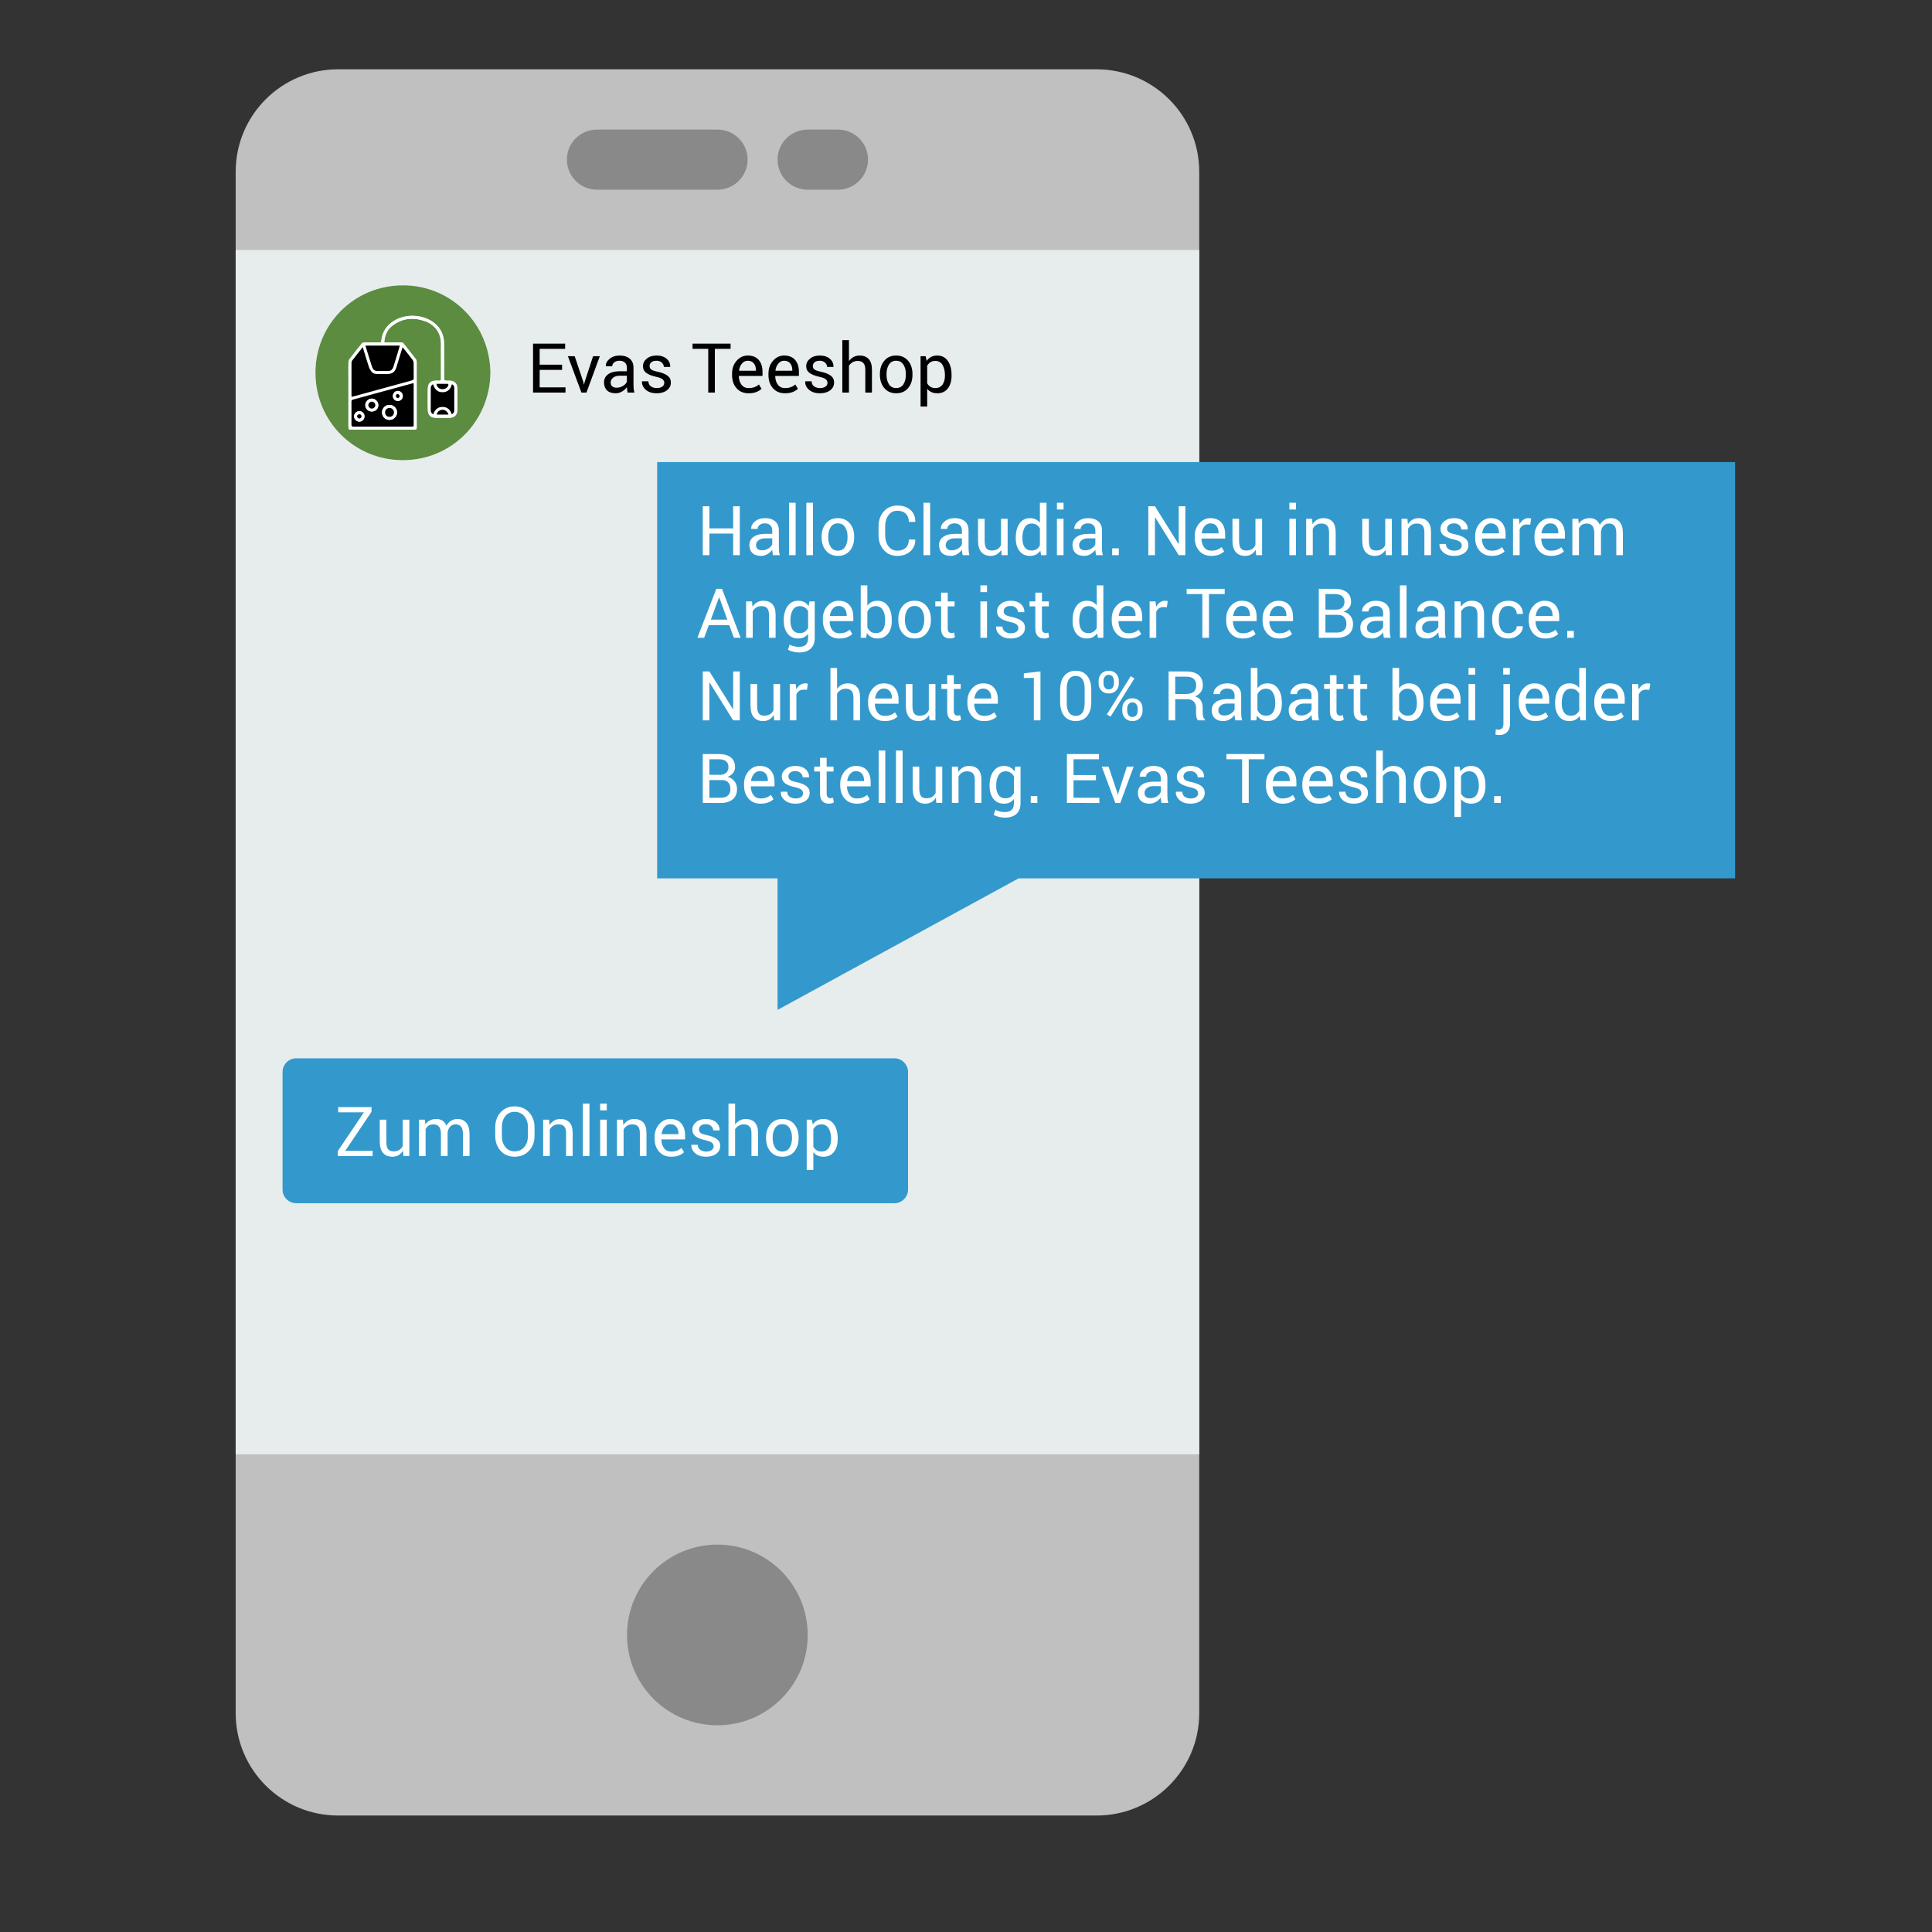 <?xml version="1.0" encoding="iso-8859-1"?>
<!-- Generator: Adobe Illustrator 28.5.0, SVG Export Plug-In . SVG Version: 9.03 Build 54727)  -->
<svg version="1.1" id="Ebene_1" xmlns="http://www.w3.org/2000/svg" xmlns:xlink="http://www.w3.org/1999/xlink" x="0px" y="0px"
	 viewBox="0 0 1600 1600" style="enable-background:new 0 0 1600 1600;" xml:space="preserve">
<rect x="0" y="0" width="1600" height="1600" fill="#333333" stroke="none"/>
<path style="fill:#C0C0C0;" d="M908.16,1503.55H280.05c-46.88,0-84.87-37.96-84.87-84.84V142.26c0-46.88,37.99-84.87,84.87-84.87
	h628.11c46.88,0,85,38,85,84.87v1276.46C993.16,1465.59,955.04,1503.55,908.16,1503.55L908.16,1503.55z"/>
<rect x="195.18" y="207.03" style="fill:#E7ECED;" width="797.98" height="997.4"/>
<path style="fill:#8A8989;" d="M668.91,1354.07c0,41.27-33.48,74.74-74.74,74.74c-41.39,0-74.9-33.47-74.9-74.74
	c0-41.42,33.51-74.9,74.9-74.9C635.43,1279.17,668.91,1312.64,668.91,1354.07L668.91,1354.07z"/>
<path style="fill:#8A8989;" d="M594.17,157.09h-99.71c-13.9,0-24.97-11.06-24.97-24.97c0-13.75,11.07-24.81,24.97-24.81h99.71
	c13.75,0,24.97,11.06,24.97,24.81C619.13,146.03,607.91,157.09,594.17,157.09L594.17,157.09z"/>
<g>
	<g>
		<defs>
			<rect id="SVGID_1_" x="195.18" y="44.92" width="1241.76" height="1488.62"/>
		</defs>
		<clipPath id="SVGID_00000114066930395745803130000009779581861924140200_">
			<use xlink:href="#SVGID_1_"  style="overflow:visible;"/>
		</clipPath>
		<path style="clip-path:url(#SVGID_00000114066930395745803130000009779581861924140200_);fill:#8A8989;" d="M693.88,157.09h-24.97
			c-13.75,0-24.97-11.06-24.97-24.97c0-13.75,11.22-24.81,24.97-24.81h24.97c13.75,0,24.97,11.06,24.97,24.81
			C718.84,146.03,707.62,157.09,693.88,157.09L693.88,157.09z"/>
	</g>
	<g>
		<defs>
			<rect id="SVGID_00000158011475973282976470000014368023259724392356_" x="195.18" y="44.92" width="1241.76" height="1488.62"/>
		</defs>
		<clipPath id="SVGID_00000111870472849327346620000010891628712295384765_">
			<use xlink:href="#SVGID_00000158011475973282976470000014368023259724392356_"  style="overflow:visible;"/>
		</clipPath>
		<path style="clip-path:url(#SVGID_00000111870472849327346620000010891628712295384765_);fill:#3399CC;" d="M1441.93,382.67
			h-897.7v344.771h99.71v108.905l199.58-108.905h598.41L1441.93,382.67L1441.93,382.67z"/>
	</g>
</g>
<g>
	<rect x="577" y="416.346" style="fill:none;" width="830" height="440.054"/>
	<path style="fill:#FFFFFF;" d="M612.653,459.78h-5.483v-17.896h-19.677v17.896h-5.483v-40.523h5.483v18.313h19.677v-18.313h5.483
		V459.78z"/>
	<path style="fill:#FFFFFF;" d="M640.151,459.78c-0.186-0.909-0.33-1.712-0.432-2.407c-0.102-0.696-0.163-1.396-0.181-2.102
		c-1.021,1.447-2.352,2.658-3.994,3.632c-1.642,0.975-3.409,1.461-5.302,1.461c-3.136,0-5.524-0.802-7.167-2.408
		c-1.642-1.604-2.463-3.817-2.463-6.638c0-2.876,1.164-5.125,3.493-6.749c2.328-1.624,5.487-2.436,9.477-2.436h5.956v-2.978
		c0-1.763-0.539-3.159-1.614-4.189c-1.076-1.029-2.598-1.544-4.564-1.544c-1.763,0-3.196,0.45-4.3,1.35
		c-1.104,0.9-1.656,1.98-1.656,3.242h-5.232l-0.056-0.167c-0.111-2.189,0.923-4.193,3.104-6.012c2.18-1.818,4.996-2.728,8.447-2.728
		c3.414,0,6.16,0.868,8.238,2.603c2.078,1.735,3.117,4.235,3.117,7.5v14.5c0,1.076,0.056,2.115,0.167,3.117s0.315,1.986,0.612,2.95
		H640.151z M631.05,455.744c1.985,0,3.775-0.509,5.372-1.526c1.596-1.018,2.634-2.183,3.117-3.498v-4.884h-6.151
		c-2.208,0-3.976,0.555-5.302,1.665c-1.327,1.11-1.99,2.415-1.99,3.914c0,1.333,0.417,2.387,1.252,3.164
		C628.183,455.356,629.417,455.744,631.05,455.744z"/>
	<path style="fill:#FFFFFF;" d="M658.91,459.78h-5.483v-43.418h5.483V459.78z"/>
	<path style="fill:#FFFFFF;" d="M673.271,459.78h-5.483v-43.418h5.483V459.78z"/>
	<path style="fill:#FFFFFF;" d="M680.424,444.445c0-4.453,1.206-8.122,3.618-11.007c2.412-2.885,5.687-4.328,9.825-4.328
		c4.175,0,7.473,1.438,9.895,4.314c2.421,2.876,3.632,6.55,3.632,11.021v0.612c0,4.491-1.207,8.165-3.618,11.021
		c-2.412,2.857-5.696,4.286-9.853,4.286c-4.157,0-7.445-1.433-9.866-4.3c-2.422-2.866-3.632-6.536-3.632-11.007V444.445z
		 M685.907,445.043c0,3.188,0.672,5.819,2.018,7.895c1.345,2.076,3.344,3.113,5.998,3.113c2.616,0,4.602-1.038,5.956-3.113
		c1.354-2.075,2.032-4.707,2.032-7.895v-0.612c0-3.15-0.682-5.772-2.045-7.867c-1.364-2.094-3.364-3.141-5.998-3.141
		c-2.616,0-4.597,1.047-5.942,3.141c-1.345,2.094-2.018,4.717-2.018,7.867V445.043z"/>
	<path style="fill:#FFFFFF;" d="M757.936,446.783l0.056,0.167c0.074,3.804-1.262,6.991-4.008,9.56
		c-2.746,2.57-6.374,3.855-10.882,3.855c-4.583,0-8.317-1.624-11.202-4.871c-2.886-3.247-4.328-7.366-4.328-12.357v-7.208
		c0-4.991,1.442-9.115,4.328-12.372c2.885-3.256,6.619-4.884,11.202-4.884c4.583,0,8.229,1.22,10.938,3.66
		c2.709,2.44,4.026,5.674,3.952,9.7l-0.056,0.167h-5.26c0-2.839-0.835-5.083-2.505-6.735c-1.67-1.651-4.026-2.477-7.069-2.477
		c-3.062,0-5.501,1.233-7.32,3.699c-1.819,2.466-2.728,5.524-2.728,9.177v7.258c0,3.689,0.909,6.767,2.728,9.232
		c1.818,2.466,4.258,3.699,7.32,3.699c3.043,0,5.399-0.821,7.069-2.463c1.67-1.643,2.505-3.911,2.505-6.805H757.936z"/>
	<path style="fill:#FFFFFF;" d="M770.293,459.78h-5.483v-43.418h5.483V459.78z"/>
	<path style="fill:#FFFFFF;" d="M797.234,459.78c-0.186-0.909-0.33-1.712-0.432-2.407c-0.102-0.696-0.162-1.396-0.181-2.102
		c-1.021,1.447-2.352,2.658-3.994,3.632c-1.642,0.975-3.409,1.461-5.302,1.461c-3.136,0-5.524-0.802-7.167-2.408
		c-1.642-1.604-2.463-3.817-2.463-6.638c0-2.876,1.164-5.125,3.493-6.749c2.328-1.624,5.487-2.436,9.477-2.436h5.956v-2.978
		c0-1.763-0.538-3.159-1.614-4.189c-1.076-1.029-2.598-1.544-4.564-1.544c-1.763,0-3.196,0.45-4.3,1.35
		c-1.104,0.9-1.656,1.98-1.656,3.242h-5.232l-0.056-0.167c-0.111-2.189,0.923-4.193,3.104-6.012c2.18-1.818,4.996-2.728,8.447-2.728
		c3.413,0,6.159,0.868,8.238,2.603c2.077,1.735,3.117,4.235,3.117,7.5v14.5c0,1.076,0.055,2.115,0.166,3.117s0.315,1.986,0.613,2.95
		H797.234z M788.133,455.744c1.985,0,3.776-0.509,5.372-1.526s2.635-2.183,3.117-3.498v-4.884h-6.151
		c-2.208,0-3.976,0.555-5.302,1.665c-1.326,1.11-1.989,2.415-1.989,3.914c0,1.333,0.417,2.387,1.252,3.164
		C785.267,455.356,786.5,455.744,788.133,455.744z"/>
	<path style="fill:#FFFFFF;" d="M829.186,455.327c-0.946,1.614-2.162,2.857-3.646,3.729c-1.485,0.872-3.201,1.308-5.149,1.308
		c-3.284,0-5.845-1.048-7.682-3.145c-1.837-2.097-2.755-5.362-2.755-9.797v-17.757h5.482v17.812c0,3.21,0.473,5.418,1.42,6.624
		c0.945,1.207,2.421,1.809,4.425,1.809c1.948,0,3.558-0.394,4.829-1.183c1.271-0.788,2.23-1.906,2.881-3.354v-21.709h5.482v30.114
		h-4.926L829.186,455.327z"/>
	<path style="fill:#FFFFFF;" d="M841.209,445.28c0-4.843,1.034-8.749,3.104-11.717c2.068-2.968,4.968-4.453,8.697-4.453
		c1.763,0,3.326,0.325,4.689,0.974c1.364,0.65,2.528,1.596,3.493,2.839v-16.56h5.482v43.418h-4.48l-0.641-3.702
		c-0.983,1.41-2.189,2.477-3.617,3.201c-1.43,0.724-3.09,1.085-4.982,1.085c-3.674,0-6.55-1.331-8.628-3.994
		s-3.117-6.165-3.117-10.507V445.28z M846.692,445.864c0,3.043,0.621,5.479,1.864,7.306c1.243,1.828,3.173,2.742,5.789,2.742
		c1.633,0,3.006-0.371,4.119-1.113c1.113-0.742,2.022-1.781,2.728-3.117v-14.055c-0.705-1.243-1.619-2.231-2.741-2.964
		c-1.123-0.733-2.473-1.1-4.05-1.1c-2.635,0-4.578,1.085-5.831,3.256c-1.252,2.171-1.878,4.992-1.878,8.461V445.864z"/>
	<path style="fill:#FFFFFF;" d="M880.786,421.956h-5.482v-5.594h5.482V421.956z M880.786,459.78h-5.482v-30.114h5.482V459.78z"/>
	<path style="fill:#FFFFFF;" d="M907.728,459.78c-0.186-0.909-0.33-1.712-0.432-2.407c-0.102-0.696-0.162-1.396-0.181-2.102
		c-1.021,1.447-2.352,2.658-3.994,3.632c-1.642,0.975-3.409,1.461-5.302,1.461c-3.136,0-5.524-0.802-7.167-2.408
		c-1.642-1.604-2.463-3.817-2.463-6.638c0-2.876,1.164-5.125,3.493-6.749c2.328-1.624,5.487-2.436,9.477-2.436h5.956v-2.978
		c0-1.763-0.538-3.159-1.614-4.189c-1.076-1.029-2.598-1.544-4.564-1.544c-1.763,0-3.196,0.45-4.3,1.35
		c-1.104,0.9-1.656,1.98-1.656,3.242h-5.232l-0.056-0.167c-0.111-2.189,0.923-4.193,3.104-6.012c2.18-1.818,4.996-2.728,8.447-2.728
		c3.413,0,6.159,0.868,8.238,2.603c2.077,1.735,3.117,4.235,3.117,7.5v14.5c0,1.076,0.055,2.115,0.166,3.117s0.315,1.986,0.613,2.95
		H907.728z M898.626,455.744c1.985,0,3.776-0.509,5.372-1.526s2.635-2.183,3.117-3.498v-4.884h-6.151
		c-2.208,0-3.976,0.555-5.302,1.665c-1.326,1.11-1.989,2.415-1.989,3.914c0,1.333,0.417,2.387,1.252,3.164
		C895.76,455.356,896.993,455.744,898.626,455.744z"/>
	<path style="fill:#FFFFFF;" d="M926.542,459.78h-5.483v-5.678h5.483V459.78z"/>
	<path style="fill:#FFFFFF;" d="M981.648,459.78h-5.482l-19.51-31.339l-0.168,0.056v31.283h-5.482v-40.523h5.482l19.511,31.283
		l0.167-0.056v-31.228h5.482V459.78z"/>
	<path style="fill:#FFFFFF;" d="M1003.135,460.365c-4.193,0-7.528-1.396-10.006-4.189c-2.477-2.792-3.715-6.415-3.715-10.868v-1.225
		c0-4.286,1.275-7.853,3.826-10.701s5.571-4.272,9.06-4.272c4.063,0,7.134,1.225,9.212,3.674s3.117,5.715,3.117,9.797v3.423h-19.537
		l-0.084,0.139c0.056,2.887,0.788,5.26,2.199,7.12c1.409,1.859,3.386,2.789,5.928,2.789c1.855,0,3.483-0.265,4.885-0.793
		c1.4-0.529,2.611-1.257,3.632-2.185l2.144,3.566c-1.077,1.064-2.496,1.951-4.259,2.661
		C1007.773,460.01,1005.64,460.365,1003.135,460.365z M1002.3,433.423c-1.837,0-3.405,0.772-4.704,2.316
		c-1.299,1.544-2.097,3.481-2.393,5.812l0.055,0.139h13.889v-0.721c0-2.145-0.575-3.939-1.726-5.381
		C1006.271,434.145,1004.563,433.423,1002.3,433.423z"/>
	<path style="fill:#FFFFFF;" d="M1039.901,455.327c-0.946,1.614-2.162,2.857-3.646,3.729c-1.485,0.872-3.201,1.308-5.149,1.308
		c-3.284,0-5.845-1.048-7.682-3.145c-1.837-2.097-2.755-5.362-2.755-9.797v-17.757h5.482v17.812c0,3.21,0.473,5.418,1.42,6.624
		c0.945,1.207,2.421,1.809,4.425,1.809c1.948,0,3.558-0.394,4.829-1.183c1.271-0.788,2.23-1.906,2.881-3.354v-21.709h5.482v30.114
		h-4.926L1039.901,455.327z"/>
	<path style="fill:#FFFFFF;" d="M1073.271,421.956h-5.482v-5.594h5.482V421.956z M1073.271,459.78h-5.482v-30.114h5.482V459.78z"/>
	<path style="fill:#FFFFFF;" d="M1086.604,429.666l0.389,4.481c1.002-1.596,2.259-2.834,3.771-3.715s3.233-1.322,5.163-1.322
		c3.247,0,5.761,0.951,7.542,2.853c1.781,1.902,2.672,4.839,2.672,8.809v19.009h-5.482v-18.898c0-2.653-0.524-4.537-1.572-5.65
		c-1.049-1.113-2.649-1.67-4.801-1.67c-1.578,0-2.975,0.38-4.189,1.141c-1.215,0.761-2.185,1.8-2.908,3.117v21.959h-5.482v-30.114
		H1086.604z"/>
	<path style="fill:#FFFFFF;" d="M1147.388,455.327c-0.946,1.614-2.162,2.857-3.646,3.729c-1.485,0.872-3.201,1.308-5.149,1.308
		c-3.284,0-5.845-1.048-7.682-3.145c-1.837-2.097-2.755-5.362-2.755-9.797v-17.757h5.482v17.812c0,3.21,0.473,5.418,1.42,6.624
		c0.945,1.207,2.421,1.809,4.425,1.809c1.948,0,3.558-0.394,4.829-1.183c1.271-0.788,2.23-1.906,2.881-3.354v-21.709h5.482v30.114
		h-4.926L1147.388,455.327z"/>
	<path style="fill:#FFFFFF;" d="M1165.562,429.666l0.389,4.481c1.002-1.596,2.259-2.834,3.771-3.715s3.233-1.322,5.163-1.322
		c3.247,0,5.761,0.951,7.542,2.853c1.781,1.902,2.672,4.839,2.672,8.809v19.009h-5.482v-18.898c0-2.653-0.524-4.537-1.572-5.65
		c-1.049-1.113-2.649-1.67-4.801-1.67c-1.578,0-2.975,0.38-4.189,1.141c-1.215,0.761-2.185,1.8-2.908,3.117v21.959h-5.482v-30.114
		H1165.562z"/>
	<path style="fill:#FFFFFF;" d="M1210.566,451.764c0-1.206-0.459-2.199-1.378-2.978c-0.918-0.779-2.657-1.457-5.218-2.032
		c-3.656-0.797-6.406-1.875-8.253-3.237c-1.847-1.361-2.769-3.219-2.769-5.571c0-2.445,1.038-4.529,3.117-6.252
		c2.077-1.723,4.787-2.584,8.127-2.584c3.506,0,6.294,0.9,8.363,2.7c2.068,1.8,3.057,3.99,2.964,6.568l-0.056,0.167h-5.232
		c0-1.317-0.553-2.5-1.656-3.548s-2.565-1.573-4.383-1.573c-1.949,0-3.396,0.427-4.342,1.28c-0.947,0.854-1.42,1.883-1.42,3.089
		c0,1.188,0.418,2.125,1.252,2.811c0.836,0.687,2.533,1.299,5.094,1.837c3.804,0.817,6.633,1.925,8.488,3.326
		c1.855,1.401,2.783,3.28,2.783,5.636c0,2.672-1.081,4.833-3.242,6.485c-2.161,1.652-4.986,2.477-8.475,2.477
		c-3.841,0-6.865-0.974-9.073-2.922s-3.257-4.221-3.146-6.819l0.057-0.167h5.232c0.092,1.938,0.815,3.356,2.17,4.251
		s2.941,1.343,4.76,1.343c1.948,0,3.475-0.394,4.578-1.183S1210.566,453.045,1210.566,451.764z"/>
	<path style="fill:#FFFFFF;" d="M1235.365,460.365c-4.193,0-7.528-1.396-10.006-4.189c-2.477-2.792-3.715-6.415-3.715-10.868v-1.225
		c0-4.286,1.275-7.853,3.826-10.701s5.571-4.272,9.06-4.272c4.063,0,7.134,1.225,9.212,3.674s3.117,5.715,3.117,9.797v3.423h-19.537
		l-0.084,0.139c0.056,2.887,0.788,5.26,2.199,7.12c1.409,1.859,3.386,2.789,5.928,2.789c1.855,0,3.483-0.265,4.885-0.793
		c1.4-0.529,2.611-1.257,3.632-2.185l2.144,3.566c-1.077,1.064-2.496,1.951-4.259,2.661
		C1240.004,460.01,1237.87,460.365,1235.365,460.365z M1234.53,433.423c-1.837,0-3.405,0.772-4.704,2.316
		c-1.299,1.544-2.097,3.481-2.393,5.812l0.055,0.139h13.889v-0.721c0-2.145-0.575-3.939-1.726-5.381
		C1238.501,434.145,1236.794,433.423,1234.53,433.423z"/>
	<path style="fill:#FFFFFF;" d="M1267.262,434.509l-2.812-0.167c-1.447,0-2.668,0.344-3.66,1.03
		c-0.992,0.687-1.758,1.652-2.296,2.895v21.514h-5.482v-30.114h4.898l0.528,4.397c0.854-1.559,1.906-2.773,3.159-3.646
		c1.252-0.872,2.694-1.308,4.328-1.308c0.407,0,0.797,0.033,1.168,0.098s0.678,0.135,0.919,0.208L1267.262,434.509z"/>
	<path style="fill:#FFFFFF;" d="M1284.518,460.365c-4.193,0-7.528-1.396-10.006-4.189c-2.477-2.792-3.715-6.415-3.715-10.868v-1.225
		c0-4.286,1.275-7.853,3.826-10.701s5.571-4.272,9.06-4.272c4.063,0,7.134,1.225,9.212,3.674s3.117,5.715,3.117,9.797v3.423h-19.537
		l-0.084,0.139c0.056,2.887,0.788,5.26,2.199,7.12c1.409,1.859,3.386,2.789,5.928,2.789c1.855,0,3.483-0.265,4.885-0.793
		c1.4-0.529,2.611-1.257,3.632-2.185l2.144,3.566c-1.077,1.064-2.496,1.951-4.259,2.661
		C1289.156,460.01,1287.022,460.365,1284.518,460.365z M1283.683,433.423c-1.837,0-3.405,0.772-4.704,2.316
		c-1.299,1.544-2.097,3.481-2.393,5.812l0.055,0.139h13.889v-0.721c0-2.145-0.575-3.939-1.726-5.381
		C1287.653,434.145,1285.946,433.423,1283.683,433.423z"/>
	<path style="fill:#FFFFFF;" d="M1307.061,429.666l0.389,3.952c0.983-1.429,2.231-2.537,3.744-3.326
		c1.512-0.788,3.27-1.183,5.273-1.183s3.726,0.464,5.163,1.392c1.438,0.928,2.519,2.32,3.243,4.175
		c0.945-1.707,2.198-3.062,3.757-4.063s3.377-1.503,5.455-1.503c3.062,0,5.483,1.053,7.265,3.159s2.672,5.274,2.672,9.504v18.007
		h-5.483v-18.063c0-2.968-0.511-5.07-1.53-6.304c-1.021-1.233-2.543-1.851-4.564-1.851c-1.875,0-3.392,0.65-4.551,1.948
		c-1.16,1.299-1.842,2.941-2.046,4.926v0.223v19.121h-5.511v-18.063c0-2.82-0.524-4.884-1.572-6.193
		c-1.049-1.308-2.557-1.962-4.523-1.962c-1.67,0-3.043,0.344-4.119,1.03c-1.076,0.687-1.901,1.652-2.477,2.895v22.293h-5.482
		v-30.114H1307.061z"/>
	<path style="fill:#FFFFFF;" d="M603.969,517.743h-16.978l-3.841,10.437h-5.594l15.669-40.523h4.704l15.419,40.523h-5.594
		L603.969,517.743z M588.689,513.151h13.638l-6.68-18.453h-0.167L588.689,513.151z"/>
	<path style="fill:#FFFFFF;" d="M622.784,498.066l0.39,4.481c1.002-1.596,2.259-2.834,3.771-3.715s3.233-1.322,5.163-1.322
		c3.247,0,5.761,0.951,7.542,2.853c1.781,1.902,2.672,4.839,2.672,8.809v19.009h-5.483v-18.898c0-2.653-0.524-4.537-1.572-5.65
		c-1.049-1.113-2.649-1.67-4.801-1.67c-1.577,0-2.974,0.38-4.189,1.141c-1.215,0.761-2.185,1.8-2.908,3.117v21.959h-5.483v-30.114
		H622.784z"/>
	<path style="fill:#FFFFFF;" d="M649.085,513.679c0-4.843,1.058-8.749,3.173-11.717c2.115-2.968,5.038-4.453,8.767-4.453
		c1.911,0,3.59,0.385,5.038,1.155s2.653,1.878,3.618,3.326l0.668-3.924h4.37v30.281c0,3.859-1.123,6.823-3.368,8.893
		c-2.245,2.068-5.483,3.103-9.713,3.103c-1.447,0-3.011-0.2-4.69-0.598c-1.679-0.399-3.159-0.942-4.439-1.628l1.392-4.258
		c0.983,0.557,2.171,1.006,3.562,1.35s2.765,0.515,4.119,0.515c2.672,0,4.615-0.608,5.831-1.823
		c1.215-1.216,1.823-3.066,1.823-5.553v-3.396c-0.984,1.262-2.162,2.213-3.535,2.853c-1.374,0.641-2.95,0.96-4.731,0.96
		c-3.692,0-6.596-1.336-8.711-4.008s-3.173-6.169-3.173-10.493V513.679z M654.568,514.264c0,3.024,0.64,5.455,1.92,7.292
		s3.229,2.755,5.845,2.755c1.651,0,3.034-0.375,4.147-1.127c1.113-0.751,2.032-1.813,2.755-3.187v-13.86
		c-0.706-1.28-1.624-2.296-2.755-3.048c-1.132-0.751-2.496-1.127-4.091-1.127c-2.616,0-4.574,1.095-5.873,3.284
		c-1.299,2.189-1.948,5-1.948,8.433V514.264z"/>
	<path style="fill:#FFFFFF;" d="M695.175,528.764c-4.193,0-7.528-1.396-10.006-4.189c-2.477-2.792-3.715-6.415-3.715-10.868v-1.225
		c0-4.286,1.275-7.853,3.827-10.701s5.571-4.272,9.06-4.272c4.063,0,7.134,1.225,9.212,3.674c2.078,2.449,3.117,5.715,3.117,9.797
		v3.423h-19.538l-0.083,0.139c0.056,2.887,0.789,5.26,2.199,7.12c1.41,1.859,3.386,2.789,5.928,2.789
		c1.855,0,3.483-0.265,4.885-0.793c1.4-0.529,2.611-1.257,3.632-2.185l2.143,3.566c-1.076,1.064-2.496,1.951-4.258,2.661
		C699.813,528.409,697.68,528.764,695.175,528.764z M694.34,501.823c-1.837,0-3.405,0.772-4.704,2.316
		c-1.299,1.544-2.097,3.481-2.394,5.812l0.056,0.139h13.888v-0.721c0-2.145-0.575-3.939-1.726-5.381
		C698.31,502.545,696.604,501.823,694.34,501.823z"/>
	<path style="fill:#FFFFFF;" d="M738.537,514.264c0,4.342-1.043,7.844-3.131,10.507c-2.087,2.663-4.958,3.994-8.614,3.994
		c-1.986,0-3.711-0.385-5.177-1.155c-1.466-0.77-2.682-1.907-3.646-3.41l-0.668,3.98h-4.481v-43.418h5.483v16.866
		c0.946-1.336,2.12-2.356,3.521-3.062c1.401-0.705,3.038-1.058,4.913-1.058c3.711,0,6.605,1.485,8.684,4.453
		c2.078,2.969,3.117,6.875,3.117,11.717V514.264z M733.054,513.679c0-3.451-0.636-6.267-1.906-8.447
		c-1.271-2.18-3.206-3.271-5.803-3.271c-1.688,0-3.113,0.413-4.272,1.238c-1.16,0.826-2.083,1.935-2.77,3.326v13.053
		c0.705,1.485,1.628,2.644,2.77,3.479c1.141,0.835,2.583,1.252,4.328,1.252c2.579,0,4.499-0.918,5.761-2.755
		c1.262-1.837,1.893-4.268,1.893-7.292V513.679z"/>
	<path style="fill:#FFFFFF;" d="M743.937,512.844c0-4.453,1.206-8.122,3.618-11.007c2.412-2.885,5.687-4.328,9.825-4.328
		c4.175,0,7.473,1.438,9.895,4.314c2.421,2.876,3.632,6.55,3.632,11.021v0.612c0,4.491-1.207,8.165-3.618,11.021
		c-2.412,2.857-5.696,4.286-9.853,4.286c-4.157,0-7.445-1.433-9.866-4.3c-2.422-2.866-3.632-6.536-3.632-11.007V512.844z
		 M749.419,513.443c0,3.188,0.672,5.819,2.018,7.895c1.345,2.076,3.344,3.113,5.998,3.113c2.616,0,4.602-1.038,5.956-3.113
		c1.354-2.075,2.032-4.707,2.032-7.895v-0.612c0-3.15-0.682-5.772-2.045-7.867c-1.364-2.094-3.364-3.141-5.998-3.141
		c-2.616,0-4.597,1.047-5.942,3.141c-1.345,2.094-2.018,4.717-2.018,7.867V513.443z"/>
	<path style="fill:#FFFFFF;" d="M784.85,490.802v7.264h5.705v4.063h-5.705v18.286c0,1.41,0.292,2.403,0.876,2.978
		c0.585,0.575,1.359,0.863,2.324,0.863c0.315,0,0.663-0.037,1.044-0.111c0.38-0.074,0.719-0.167,1.016-0.278l0.724,3.757
		c-0.408,0.334-1.007,0.607-1.795,0.821c-0.789,0.213-1.582,0.32-2.38,0.32c-2.227,0-3.999-0.672-5.316-2.018
		c-1.317-1.345-1.976-3.455-1.976-6.332v-18.286h-4.787v-4.063h4.787v-7.264H784.85z"/>
	<path style="fill:#FFFFFF;" d="M817.412,490.356h-5.482v-5.594h5.482V490.356z M817.412,528.18h-5.482v-30.114h5.482V528.18z"/>
	<path style="fill:#FFFFFF;" d="M843.352,520.164c0-1.206-0.459-2.199-1.378-2.978c-0.918-0.779-2.657-1.457-5.218-2.032
		c-3.656-0.797-6.406-1.875-8.253-3.237c-1.847-1.361-2.769-3.219-2.769-5.571c0-2.445,1.038-4.529,3.117-6.252
		c2.077-1.723,4.787-2.584,8.127-2.584c3.506,0,6.294,0.9,8.363,2.7c2.068,1.8,3.057,3.99,2.964,6.568l-0.056,0.167h-5.232
		c0-1.317-0.553-2.5-1.656-3.548s-2.565-1.573-4.383-1.573c-1.949,0-3.396,0.427-4.342,1.28c-0.947,0.854-1.42,1.883-1.42,3.089
		c0,1.188,0.418,2.125,1.252,2.811c0.836,0.687,2.533,1.299,5.094,1.837c3.804,0.817,6.633,1.925,8.488,3.326
		c1.855,1.401,2.783,3.28,2.783,5.636c0,2.672-1.081,4.833-3.242,6.485c-2.161,1.652-4.986,2.477-8.475,2.477
		c-3.841,0-6.865-0.974-9.073-2.922s-3.257-4.221-3.146-6.819l0.057-0.167h5.232c0.092,1.938,0.815,3.356,2.17,4.251
		s2.941,1.343,4.76,1.343c1.948,0,3.475-0.394,4.578-1.183S843.352,521.445,843.352,520.164z"/>
	<path style="fill:#FFFFFF;" d="M862.891,490.802v7.264h5.705v4.063h-5.705v18.286c0,1.41,0.292,2.403,0.876,2.978
		c0.585,0.575,1.359,0.863,2.324,0.863c0.315,0,0.663-0.037,1.044-0.111c0.38-0.074,0.719-0.167,1.016-0.278l0.724,3.757
		c-0.408,0.334-1.007,0.607-1.795,0.821c-0.789,0.213-1.582,0.32-2.38,0.32c-2.227,0-3.999-0.672-5.316-2.018
		c-1.317-1.345-1.976-3.455-1.976-6.332v-18.286h-4.787v-4.063h4.787v-7.264H862.891z"/>
	<path style="fill:#FFFFFF;" d="M888.272,513.679c0-4.843,1.034-8.749,3.104-11.717c2.068-2.968,4.968-4.453,8.697-4.453
		c1.763,0,3.326,0.325,4.689,0.974c1.364,0.65,2.528,1.596,3.493,2.839v-16.56h5.482v43.418h-4.48l-0.641-3.702
		c-0.983,1.41-2.189,2.477-3.617,3.201c-1.43,0.724-3.09,1.085-4.982,1.085c-3.674,0-6.55-1.331-8.628-3.994
		s-3.117-6.165-3.117-10.507V513.679z M893.756,514.264c0,3.043,0.621,5.479,1.864,7.306c1.243,1.828,3.173,2.742,5.789,2.742
		c1.633,0,3.006-0.371,4.119-1.113c1.113-0.742,2.022-1.781,2.728-3.117v-14.055c-0.705-1.243-1.619-2.231-2.741-2.964
		c-1.123-0.733-2.473-1.1-4.05-1.1c-2.635,0-4.578,1.085-5.831,3.256c-1.252,2.171-1.878,4.992-1.878,8.461V514.264z"/>
	<path style="fill:#FFFFFF;" d="M934.418,528.764c-4.193,0-7.528-1.396-10.006-4.189c-2.477-2.792-3.715-6.415-3.715-10.868v-1.225
		c0-4.286,1.275-7.853,3.826-10.701s5.571-4.272,9.06-4.272c4.063,0,7.134,1.225,9.212,3.674s3.117,5.715,3.117,9.797v3.423h-19.537
		l-0.084,0.139c0.056,2.887,0.788,5.26,2.199,7.12c1.409,1.859,3.386,2.789,5.928,2.789c1.855,0,3.483-0.265,4.885-0.793
		c1.4-0.529,2.611-1.257,3.632-2.185l2.144,3.566c-1.077,1.064-2.496,1.951-4.259,2.661
		C939.057,528.409,936.923,528.764,934.418,528.764z M933.583,501.823c-1.837,0-3.405,0.772-4.704,2.316
		c-1.299,1.544-2.097,3.481-2.393,5.812l0.055,0.139h13.889v-0.721c0-2.145-0.575-3.939-1.726-5.381
		C937.554,502.545,935.847,501.823,933.583,501.823z"/>
	<path style="fill:#FFFFFF;" d="M966.314,502.908l-2.812-0.167c-1.447,0-2.668,0.344-3.66,1.03
		c-0.992,0.687-1.758,1.652-2.296,2.895v21.514h-5.482v-30.114h4.898l0.528,4.397c0.854-1.559,1.906-2.773,3.159-3.646
		c1.252-0.872,2.694-1.308,4.328-1.308c0.407,0,0.797,0.033,1.168,0.098s0.678,0.135,0.919,0.208L966.314,502.908z"/>
	<path style="fill:#FFFFFF;" d="M1014.241,491.97h-13.025v36.209h-5.483V491.97h-12.997v-4.314h31.506V491.97z"/>
	<path style="fill:#FFFFFF;" d="M1029.188,528.764c-4.193,0-7.528-1.396-10.006-4.189c-2.477-2.792-3.715-6.415-3.715-10.868v-1.225
		c0-4.286,1.275-7.853,3.826-10.701s5.571-4.272,9.06-4.272c4.063,0,7.134,1.225,9.212,3.674s3.117,5.715,3.117,9.797v3.423h-19.537
		l-0.084,0.139c0.056,2.887,0.788,5.26,2.199,7.12c1.409,1.859,3.386,2.789,5.928,2.789c1.855,0,3.483-0.265,4.885-0.793
		c1.4-0.529,2.611-1.257,3.632-2.185l2.144,3.566c-1.077,1.064-2.496,1.951-4.259,2.661
		C1033.826,528.409,1031.692,528.764,1029.188,528.764z M1028.353,501.823c-1.837,0-3.405,0.772-4.704,2.316
		c-1.299,1.544-2.097,3.481-2.393,5.812l0.055,0.139h13.889v-0.721c0-2.145-0.575-3.939-1.726-5.381
		C1032.323,502.545,1030.616,501.823,1028.353,501.823z"/>
	<path style="fill:#FFFFFF;" d="M1059.33,528.764c-4.193,0-7.528-1.396-10.006-4.189c-2.477-2.792-3.715-6.415-3.715-10.868v-1.225
		c0-4.286,1.275-7.853,3.826-10.701s5.571-4.272,9.06-4.272c4.063,0,7.134,1.225,9.212,3.674s3.117,5.715,3.117,9.797v3.423h-19.537
		l-0.084,0.139c0.056,2.887,0.788,5.26,2.199,7.12c1.409,1.859,3.386,2.789,5.928,2.789c1.855,0,3.483-0.265,4.885-0.793
		c1.4-0.529,2.611-1.257,3.632-2.185l2.144,3.566c-1.077,1.064-2.496,1.951-4.259,2.661
		C1063.969,528.409,1061.835,528.764,1059.33,528.764z M1058.495,501.823c-1.837,0-3.405,0.772-4.704,2.316
		c-1.299,1.544-2.097,3.481-2.393,5.812l0.055,0.139h13.889v-0.721c0-2.145-0.575-3.939-1.726-5.381
		C1062.466,502.545,1060.759,501.823,1058.495,501.823z"/>
	<path style="fill:#FFFFFF;" d="M1092.172,528.18v-40.523h13.221c4.23,0,7.542,0.914,9.936,2.741c2.394,1.828,3.59,4.569,3.59,8.225
		c0,1.8-0.575,3.409-1.725,4.829c-1.151,1.419-2.663,2.473-4.537,3.159c2.449,0.52,4.374,1.716,5.775,3.59
		c1.4,1.874,2.102,4.054,2.102,6.54c0,3.711-1.202,6.545-3.604,8.502c-2.403,1.958-5.664,2.937-9.783,2.937H1092.172z
		 M1097.654,504.885h8.879c2.041,0,3.701-0.561,4.982-1.684c1.279-1.122,1.92-2.686,1.92-4.689c0-2.189-0.691-3.827-2.073-4.912
		c-1.383-1.086-3.373-1.628-5.97-1.628h-7.738V504.885z M1097.654,509.199v14.667h9.491c2.486,0,4.425-0.614,5.817-1.844
		c1.391-1.229,2.087-2.971,2.087-5.227c0-2.366-0.58-4.224-1.739-5.573c-1.16-1.35-2.946-2.024-5.357-2.024H1097.654z"/>
	<path style="fill:#FFFFFF;" d="M1146.082,528.18c-0.186-0.909-0.33-1.712-0.432-2.407c-0.102-0.696-0.162-1.396-0.181-2.102
		c-1.021,1.447-2.352,2.658-3.994,3.632c-1.642,0.975-3.409,1.461-5.302,1.461c-3.136,0-5.524-0.802-7.167-2.408
		c-1.642-1.604-2.463-3.817-2.463-6.638c0-2.876,1.164-5.125,3.493-6.749c2.328-1.624,5.487-2.436,9.477-2.436h5.956v-2.978
		c0-1.763-0.538-3.159-1.614-4.189c-1.076-1.029-2.598-1.544-4.564-1.544c-1.763,0-3.196,0.45-4.3,1.35
		c-1.104,0.9-1.656,1.98-1.656,3.242h-5.232l-0.056-0.167c-0.111-2.189,0.923-4.193,3.104-6.012c2.18-1.818,4.996-2.728,8.447-2.728
		c3.413,0,6.159,0.868,8.238,2.603c2.077,1.735,3.117,4.235,3.117,7.5v14.5c0,1.076,0.055,2.115,0.166,3.117s0.315,1.986,0.613,2.95
		H1146.082z M1136.98,524.144c1.985,0,3.776-0.509,5.372-1.526s2.635-2.183,3.117-3.498v-4.884h-6.151
		c-2.208,0-3.976,0.555-5.302,1.665c-1.326,1.11-1.989,2.415-1.989,3.914c0,1.333,0.417,2.387,1.252,3.164
		C1134.114,523.756,1135.348,524.144,1136.98,524.144z"/>
	<path style="fill:#FFFFFF;" d="M1164.84,528.18h-5.482v-43.418h5.482V528.18z"/>
	<path style="fill:#FFFFFF;" d="M1191.781,528.18c-0.186-0.909-0.33-1.712-0.432-2.407c-0.102-0.696-0.162-1.396-0.181-2.102
		c-1.021,1.447-2.352,2.658-3.994,3.632c-1.642,0.975-3.409,1.461-5.302,1.461c-3.136,0-5.524-0.802-7.167-2.408
		c-1.642-1.604-2.463-3.817-2.463-6.638c0-2.876,1.164-5.125,3.493-6.749c2.328-1.624,5.487-2.436,9.477-2.436h5.956v-2.978
		c0-1.763-0.538-3.159-1.614-4.189c-1.076-1.029-2.598-1.544-4.564-1.544c-1.763,0-3.196,0.45-4.3,1.35
		c-1.104,0.9-1.656,1.98-1.656,3.242h-5.232l-0.056-0.167c-0.111-2.189,0.923-4.193,3.104-6.012c2.18-1.818,4.996-2.728,8.447-2.728
		c3.413,0,6.159,0.868,8.238,2.603c2.077,1.735,3.117,4.235,3.117,7.5v14.5c0,1.076,0.055,2.115,0.166,3.117s0.315,1.986,0.613,2.95
		H1191.781z M1182.68,524.144c1.985,0,3.776-0.509,5.372-1.526s2.635-2.183,3.117-3.498v-4.884h-6.151
		c-2.208,0-3.976,0.555-5.302,1.665c-1.326,1.11-1.989,2.415-1.989,3.914c0,1.333,0.417,2.387,1.252,3.164
		C1179.813,523.756,1181.047,524.144,1182.68,524.144z"/>
	<path style="fill:#FFFFFF;" d="M1209.512,498.066l0.389,4.481c1.002-1.596,2.259-2.834,3.771-3.715s3.233-1.322,5.163-1.322
		c3.247,0,5.761,0.951,7.542,2.853c1.781,1.902,2.672,4.839,2.672,8.809v19.009h-5.482v-18.898c0-2.653-0.524-4.537-1.572-5.65
		c-1.049-1.113-2.649-1.67-4.801-1.67c-1.578,0-2.975,0.38-4.189,1.141c-1.215,0.761-2.185,1.8-2.908,3.117v21.959h-5.482v-30.114
		H1209.512z"/>
	<path style="fill:#FFFFFF;" d="M1249.256,524.45c1.817,0,3.418-0.561,4.801-1.684c1.382-1.123,2.073-2.5,2.073-4.133h4.927
		l0.055,0.167c0.093,2.598-1.062,4.908-3.465,6.93c-2.403,2.022-5.2,3.034-8.391,3.034c-4.38,0-7.729-1.429-10.048-4.286
		c-2.319-2.857-3.479-6.447-3.479-10.771v-1.169c0-4.286,1.165-7.862,3.493-10.729c2.328-2.866,5.673-4.3,10.034-4.3
		c3.524,0,6.405,1.04,8.642,3.117c2.235,2.078,3.316,4.63,3.242,7.654l-0.056,0.167h-4.954c0-1.837-0.649-3.4-1.948-4.69
		c-1.299-1.289-2.941-1.934-4.926-1.934c-2.877,0-4.932,1.033-6.165,3.099c-1.234,2.067-1.851,4.601-1.851,7.603v1.167
		c0,3.076,0.611,5.639,1.836,7.687C1244.301,523.427,1246.361,524.45,1249.256,524.45z"/>
	<path style="fill:#FFFFFF;" d="M1279.76,528.764c-4.193,0-7.528-1.396-10.006-4.189c-2.477-2.792-3.715-6.415-3.715-10.868v-1.225
		c0-4.286,1.275-7.853,3.826-10.701s5.571-4.272,9.06-4.272c4.063,0,7.134,1.225,9.212,3.674s3.117,5.715,3.117,9.797v3.423h-19.537
		l-0.084,0.139c0.056,2.887,0.788,5.26,2.199,7.12c1.409,1.859,3.386,2.789,5.928,2.789c1.855,0,3.483-0.265,4.885-0.793
		c1.4-0.529,2.611-1.257,3.632-2.185l2.144,3.566c-1.077,1.064-2.496,1.951-4.259,2.661
		C1284.398,528.409,1282.265,528.764,1279.76,528.764z M1278.925,501.823c-1.837,0-3.405,0.772-4.704,2.316
		c-1.299,1.544-2.097,3.481-2.393,5.812l0.055,0.139h13.889v-0.721c0-2.145-0.575-3.939-1.726-5.381
		C1282.896,502.545,1281.188,501.823,1278.925,501.823z"/>
	<path style="fill:#FFFFFF;" d="M1303.39,528.18h-5.483v-5.678h5.483V528.18z"/>
	<path style="fill:#FFFFFF;" d="M612.653,596.58h-5.483l-19.51-31.339l-0.167,0.056v31.283h-5.483v-40.523h5.483l19.51,31.283
		l0.167-0.056v-31.228h5.483V596.58z"/>
	<path style="fill:#FFFFFF;" d="M640.763,592.127c-0.946,1.614-2.162,2.857-3.646,3.729c-1.485,0.872-3.201,1.308-5.149,1.308
		c-3.284,0-5.845-1.048-7.682-3.145c-1.837-2.097-2.755-5.362-2.755-9.797v-17.757h5.483v17.812c0,3.21,0.473,5.418,1.419,6.624
		c0.946,1.207,2.421,1.809,4.425,1.809c1.948,0,3.558-0.394,4.829-1.183c1.271-0.788,2.23-1.906,2.88-3.354v-21.709h5.483v30.114
		h-4.926L640.763,592.127z"/>
	<path style="fill:#FFFFFF;" d="M668.289,571.308l-2.811-0.167c-1.447,0-2.667,0.344-3.66,1.03
		c-0.993,0.687-1.758,1.652-2.296,2.895v21.514h-5.483v-30.114h4.898l0.529,4.397c0.853-1.559,1.906-2.773,3.159-3.646
		c1.252-0.872,2.695-1.308,4.328-1.308c0.408,0,0.797,0.033,1.169,0.098c0.371,0.065,0.677,0.135,0.918,0.208L668.289,571.308z"/>
	<path style="fill:#FFFFFF;" d="M693.227,570.501c1.039-1.447,2.314-2.575,3.827-3.381c1.512-0.808,3.187-1.211,5.023-1.211
		c3.21,0,5.71,0.965,7.501,2.895c1.79,1.93,2.686,4.898,2.686,8.906v18.87h-5.483v-18.926c0-2.486-0.534-4.323-1.6-5.511
		c-1.067-1.187-2.658-1.781-4.773-1.781c-1.521,0-2.899,0.357-4.133,1.071c-1.234,0.715-2.25,1.684-3.048,2.909v22.238h-5.483
		v-43.418h5.483V570.501z"/>
	<path style="fill:#FFFFFF;" d="M732.637,597.164c-4.193,0-7.528-1.396-10.006-4.189c-2.477-2.792-3.715-6.415-3.715-10.868v-1.225
		c0-4.286,1.275-7.853,3.827-10.701s5.571-4.272,9.06-4.272c4.063,0,7.134,1.225,9.212,3.674c2.078,2.449,3.117,5.715,3.117,9.797
		v3.423h-19.538l-0.083,0.139c0.056,2.887,0.789,5.26,2.199,7.12c1.41,1.859,3.386,2.789,5.928,2.789
		c1.855,0,3.483-0.265,4.885-0.793c1.4-0.529,2.611-1.257,3.632-2.185l2.143,3.566c-1.076,1.064-2.496,1.951-4.258,2.661
		C737.275,596.809,735.142,597.164,732.637,597.164z M731.802,570.223c-1.837,0-3.405,0.772-4.704,2.316
		c-1.299,1.544-2.097,3.481-2.394,5.812l0.056,0.139h13.888v-0.721c0-2.145-0.575-3.939-1.726-5.381
		C735.772,570.945,734.065,570.223,731.802,570.223z"/>
	<path style="fill:#FFFFFF;" d="M769.403,592.127c-0.946,1.614-2.162,2.857-3.646,3.729c-1.485,0.872-3.201,1.308-5.149,1.308
		c-3.284,0-5.845-1.048-7.682-3.145c-1.837-2.097-2.755-5.362-2.755-9.797v-17.757h5.483v17.812c0,3.21,0.473,5.418,1.419,6.624
		c0.946,1.207,2.421,1.809,4.425,1.809c1.948,0,3.558-0.394,4.829-1.183c1.271-0.788,2.23-1.906,2.88-3.354v-21.709h5.483v30.114
		h-4.927L769.403,592.127z"/>
	<path style="fill:#FFFFFF;" d="M789.916,559.201v7.264h5.705v4.063h-5.705v18.286c0,1.41,0.292,2.403,0.876,2.978
		c0.585,0.575,1.359,0.863,2.324,0.863c0.315,0,0.663-0.037,1.044-0.111c0.38-0.074,0.719-0.167,1.016-0.278l0.724,3.757
		c-0.408,0.334-1.007,0.607-1.795,0.821c-0.789,0.213-1.582,0.32-2.38,0.32c-2.227,0-3.999-0.672-5.316-2.018
		c-1.317-1.345-1.976-3.455-1.976-6.332v-18.286h-4.787v-4.063h4.787v-7.264H789.916z"/>
	<path style="fill:#FFFFFF;" d="M814.881,597.164c-4.193,0-7.528-1.396-10.006-4.189c-2.477-2.792-3.715-6.415-3.715-10.868v-1.225
		c0-4.286,1.275-7.853,3.826-10.701s5.571-4.272,9.06-4.272c4.063,0,7.134,1.225,9.212,3.674s3.117,5.715,3.117,9.797v3.423h-19.537
		l-0.084,0.139c0.056,2.887,0.788,5.26,2.199,7.12c1.409,1.859,3.386,2.789,5.928,2.789c1.855,0,3.483-0.265,4.885-0.793
		c1.4-0.529,2.611-1.257,3.632-2.185l2.144,3.566c-1.077,1.064-2.496,1.951-4.259,2.661
		C819.52,596.809,817.386,597.164,814.881,597.164z M814.046,570.223c-1.837,0-3.405,0.772-4.704,2.316
		c-1.299,1.544-2.097,3.481-2.393,5.812l0.055,0.139h13.889v-0.721c0-2.145-0.575-3.939-1.726-5.381
		C818.017,570.945,816.31,570.223,814.046,570.223z"/>
	<path style="fill:#FFFFFF;" d="M861.666,596.58h-5.482V561.4l-8.294,0.111v-3.952l13.776-1.503V596.58z"/>
	<path style="fill:#FFFFFF;" d="M903.748,581.133c0,5.177-1.146,9.143-3.438,11.898c-2.292,2.756-5.432,4.133-9.421,4.133
		s-7.144-1.382-9.463-4.147c-2.319-2.765-3.479-6.726-3.479-11.884v-9.602c0-5.158,1.155-9.124,3.466-11.898
		c2.31-2.773,5.45-4.161,9.421-4.161c3.989,0,7.139,1.387,9.449,4.161c2.31,2.774,3.465,6.74,3.465,11.898V581.133z
		 M898.266,570.353c0-3.504-0.637-6.141-1.907-7.912c-1.271-1.771-3.112-2.656-5.524-2.656s-4.249,0.885-5.511,2.656
		c-1.262,1.771-1.893,4.408-1.893,7.912v11.875c0,3.503,0.64,6.15,1.921,7.939c1.279,1.789,3.126,2.684,5.538,2.684
		s4.244-0.89,5.497-2.67c1.252-1.779,1.879-4.43,1.879-7.953V570.353z"/>
	<path style="fill:#FFFFFF;" d="M909.815,563.849c0-2.356,0.761-4.342,2.282-5.956s3.553-2.421,6.095-2.421s4.574,0.803,6.096,2.408
		s2.282,3.595,2.282,5.97v2.143c0,2.356-0.756,4.333-2.269,5.928c-1.513,1.596-3.53,2.394-6.053,2.394
		c-2.561,0-4.606-0.797-6.138-2.394c-1.53-1.596-2.296-3.572-2.296-5.928V563.849z M913.879,565.992
		c0,1.374,0.376,2.538,1.127,3.493c0.752,0.956,1.832,1.434,3.243,1.434c1.354,0,2.402-0.473,3.145-1.419s1.113-2.115,1.113-3.507
		v-2.143c0-1.373-0.376-2.547-1.127-3.521c-0.752-0.975-1.814-1.461-3.188-1.461c-1.391,0-2.458,0.487-3.2,1.461
		c-0.742,0.974-1.113,2.147-1.113,3.521V565.992z M919.668,593.518l-3.034-1.865l19.789-31.673l3.033,1.865L919.668,593.518z
		 M929.437,586.644c0-2.356,0.761-4.337,2.283-5.942c1.521-1.605,3.553-2.408,6.095-2.408c2.523,0,4.551,0.803,6.081,2.408
		c1.531,1.605,2.297,3.586,2.297,5.942v2.171c0,2.375-0.762,4.36-2.283,5.956c-1.521,1.596-3.534,2.394-6.039,2.394
		c-2.561,0-4.606-0.797-6.137-2.394c-1.531-1.596-2.297-3.581-2.297-5.956V586.644z M933.501,588.815
		c0,1.392,0.375,2.565,1.127,3.521c0.751,0.956,1.832,1.433,3.242,1.433c1.354,0,2.402-0.478,3.145-1.433s1.113-2.129,1.113-3.521
		v-2.171c0-1.373-0.38-2.542-1.141-3.507c-0.761-0.964-1.818-1.447-3.173-1.447c-1.373,0-2.436,0.483-3.187,1.447
		c-0.752,0.965-1.127,2.134-1.127,3.507V588.815z"/>
	<path style="fill:#FFFFFF;" d="M973.271,579.018v17.562h-5.482v-40.496h14.668c4.434,0,7.82,0.984,10.158,2.95
		c2.338,1.967,3.507,4.825,3.507,8.572c0,2.078-0.543,3.887-1.628,5.427c-1.086,1.541-2.668,2.765-4.746,3.674
		c2.227,0.724,3.827,1.897,4.802,3.521c0.974,1.624,1.461,3.632,1.461,6.026v3.813c0,1.262,0.14,2.394,0.417,3.396
		c0.279,1.002,0.761,1.819,1.447,2.449v0.668h-5.649c-0.724-0.63-1.188-1.559-1.392-2.783s-0.307-2.486-0.307-3.785v-3.702
		c0-2.189-0.64-3.952-1.92-5.288s-2.997-2.004-5.148-2.004H973.271z M973.271,574.704h8.629c3.098,0,5.329-0.588,6.693-1.764
		c1.363-1.176,2.045-2.968,2.045-5.375c0-2.278-0.663-4.042-1.989-5.292c-1.327-1.25-3.392-1.875-6.192-1.875h-9.186V574.704z"/>
	<path style="fill:#FFFFFF;" d="M1023.035,596.58c-0.186-0.909-0.33-1.712-0.432-2.407c-0.102-0.696-0.162-1.396-0.181-2.102
		c-1.021,1.447-2.352,2.658-3.994,3.632c-1.642,0.975-3.409,1.461-5.302,1.461c-3.136,0-5.524-0.802-7.167-2.408
		c-1.642-1.604-2.463-3.817-2.463-6.638c0-2.876,1.164-5.125,3.493-6.749c2.328-1.624,5.487-2.436,9.477-2.436h5.956v-2.978
		c0-1.763-0.538-3.159-1.614-4.189c-1.076-1.029-2.598-1.544-4.564-1.544c-1.763,0-3.196,0.45-4.3,1.35
		c-1.104,0.9-1.656,1.98-1.656,3.242h-5.232l-0.056-0.167c-0.111-2.189,0.923-4.193,3.104-6.012c2.18-1.818,4.996-2.728,8.447-2.728
		c3.413,0,6.159,0.868,8.238,2.603c2.077,1.735,3.117,4.235,3.117,7.5v14.5c0,1.076,0.055,2.115,0.166,3.117s0.315,1.986,0.613,2.95
		H1023.035z M1013.934,592.544c1.985,0,3.776-0.509,5.372-1.526s2.635-2.183,3.117-3.498v-4.884h-6.151
		c-2.208,0-3.976,0.555-5.302,1.665c-1.326,1.11-1.989,2.415-1.989,3.914c0,1.333,0.417,2.387,1.252,3.164
		C1011.067,592.156,1012.301,592.544,1013.934,592.544z"/>
	<path style="fill:#FFFFFF;" d="M1061.583,582.664c0,4.342-1.044,7.844-3.132,10.507c-2.087,2.663-4.959,3.994-8.614,3.994
		c-1.985,0-3.711-0.385-5.176-1.155c-1.467-0.77-2.682-1.907-3.646-3.41l-0.668,3.98h-4.48v-43.418h5.482v16.866
		c0.946-1.336,2.119-2.356,3.521-3.062c1.401-0.705,3.038-1.058,4.913-1.058c3.71,0,6.604,1.485,8.684,4.453
		c2.077,2.969,3.117,6.875,3.117,11.717V582.664z M1056.1,582.079c0-3.451-0.636-6.267-1.906-8.447
		c-1.271-2.18-3.206-3.271-5.804-3.271c-1.688,0-3.112,0.413-4.271,1.238c-1.16,0.826-2.083,1.935-2.77,3.326v13.053
		c0.705,1.485,1.628,2.644,2.77,3.479c1.141,0.835,2.583,1.252,4.328,1.252c2.578,0,4.499-0.918,5.761-2.755
		s1.893-4.268,1.893-7.292V582.079z"/>
	<path style="fill:#FFFFFF;" d="M1086.771,596.58c-0.186-0.909-0.33-1.712-0.432-2.407c-0.102-0.696-0.162-1.396-0.181-2.102
		c-1.021,1.447-2.352,2.658-3.994,3.632c-1.642,0.975-3.409,1.461-5.302,1.461c-3.136,0-5.524-0.802-7.167-2.408
		c-1.642-1.604-2.463-3.817-2.463-6.638c0-2.876,1.164-5.125,3.493-6.749c2.328-1.624,5.487-2.436,9.477-2.436h5.956v-2.978
		c0-1.763-0.538-3.159-1.614-4.189c-1.076-1.029-2.598-1.544-4.564-1.544c-1.763,0-3.196,0.45-4.3,1.35
		c-1.104,0.9-1.656,1.98-1.656,3.242h-5.232l-0.056-0.167c-0.111-2.189,0.923-4.193,3.104-6.012c2.18-1.818,4.996-2.728,8.447-2.728
		c3.413,0,6.159,0.868,8.238,2.603c2.077,1.735,3.117,4.235,3.117,7.5v14.5c0,1.076,0.055,2.115,0.166,3.117s0.315,1.986,0.613,2.95
		H1086.771z M1077.669,592.544c1.985,0,3.776-0.509,5.372-1.526s2.635-2.183,3.117-3.498v-4.884h-6.151
		c-2.208,0-3.976,0.555-5.302,1.665c-1.326,1.11-1.989,2.415-1.989,3.914c0,1.333,0.417,2.387,1.252,3.164
		C1074.803,592.156,1076.036,592.544,1077.669,592.544z"/>
	<path style="fill:#FFFFFF;" d="M1106.838,559.201v7.264h5.705v4.063h-5.705v18.286c0,1.41,0.292,2.403,0.876,2.978
		c0.585,0.575,1.359,0.863,2.324,0.863c0.315,0,0.663-0.037,1.044-0.111c0.38-0.074,0.719-0.167,1.016-0.278l0.724,3.757
		c-0.408,0.334-1.007,0.607-1.795,0.821c-0.789,0.213-1.582,0.32-2.38,0.32c-2.227,0-3.999-0.672-5.316-2.018
		c-1.317-1.345-1.976-3.455-1.976-6.332v-18.286h-4.787v-4.063h4.787v-7.264H1106.838z"/>
	<path style="fill:#FFFFFF;" d="M1126.543,559.201v7.264h5.705v4.063h-5.705v18.286c0,1.41,0.292,2.403,0.876,2.978
		c0.585,0.575,1.359,0.863,2.324,0.863c0.315,0,0.663-0.037,1.044-0.111c0.38-0.074,0.719-0.167,1.016-0.278l0.724,3.757
		c-0.408,0.334-1.007,0.607-1.795,0.821c-0.789,0.213-1.582,0.32-2.38,0.32c-2.227,0-3.999-0.672-5.316-2.018
		c-1.317-1.345-1.976-3.455-1.976-6.332v-18.286h-4.787v-4.063h4.787v-7.264H1126.543z"/>
	<path style="fill:#FFFFFF;" d="M1178.895,582.664c0,4.342-1.044,7.844-3.132,10.507c-2.087,2.663-4.959,3.994-8.614,3.994
		c-1.985,0-3.711-0.385-5.176-1.155c-1.467-0.77-2.682-1.907-3.646-3.41l-0.668,3.98h-4.48v-43.418h5.482v16.866
		c0.946-1.336,2.119-2.356,3.521-3.062c1.401-0.705,3.038-1.058,4.913-1.058c3.71,0,6.604,1.485,8.684,4.453
		c2.077,2.969,3.117,6.875,3.117,11.717V582.664z M1173.411,582.079c0-3.451-0.636-6.267-1.906-8.447
		c-1.271-2.18-3.206-3.271-5.804-3.271c-1.688,0-3.112,0.413-4.271,1.238c-1.16,0.826-2.083,1.935-2.77,3.326v13.053
		c0.705,1.485,1.628,2.644,2.77,3.479c1.141,0.835,2.583,1.252,4.328,1.252c2.578,0,4.499-0.918,5.761-2.755
		s1.893-4.268,1.893-7.292V582.079z"/>
	<path style="fill:#FFFFFF;" d="M1198.07,597.164c-4.193,0-7.528-1.396-10.006-4.189c-2.477-2.792-3.715-6.415-3.715-10.868v-1.225
		c0-4.286,1.275-7.853,3.826-10.701s5.571-4.272,9.06-4.272c4.063,0,7.134,1.225,9.212,3.674s3.117,5.715,3.117,9.797v3.423h-19.537
		l-0.084,0.139c0.056,2.887,0.788,5.26,2.199,7.12c1.409,1.859,3.386,2.789,5.928,2.789c1.855,0,3.483-0.265,4.885-0.793
		c1.4-0.529,2.611-1.257,3.632-2.185l2.144,3.566c-1.077,1.064-2.496,1.951-4.259,2.661
		C1202.709,596.809,1200.575,597.164,1198.07,597.164z M1197.235,570.223c-1.837,0-3.405,0.772-4.704,2.316
		c-1.299,1.544-2.097,3.481-2.393,5.812l0.055,0.139h13.889v-0.721c0-2.145-0.575-3.939-1.726-5.381
		C1201.206,570.945,1199.499,570.223,1197.235,570.223z"/>
	<path style="fill:#FFFFFF;" d="M1221.645,558.756h-5.482v-5.594h5.482V558.756z M1221.645,596.58h-5.482v-30.114h5.482V596.58z"/>
	<path style="fill:#FFFFFF;" d="M1250.562,566.466v32.591c0,3.099-0.798,5.487-2.394,7.167s-3.812,2.519-6.652,2.519
		c-0.575,0-1.099-0.042-1.572-0.125c-0.473-0.083-0.979-0.208-1.517-0.375l0.39-4.314c0.26,0.093,0.631,0.171,1.113,0.236
		s0.881,0.098,1.197,0.098c1.205,0,2.166-0.408,2.88-1.225c0.714-0.817,1.071-2.143,1.071-3.98v-32.591H1250.562z M1250.395,558.645
		h-5.482v-5.483h5.482V558.645z"/>
	<path style="fill:#FFFFFF;" d="M1271.491,597.164c-4.193,0-7.528-1.396-10.006-4.189c-2.477-2.792-3.715-6.415-3.715-10.868v-1.225
		c0-4.286,1.275-7.853,3.826-10.701s5.571-4.272,9.06-4.272c4.063,0,7.134,1.225,9.212,3.674s3.117,5.715,3.117,9.797v3.423h-19.537
		l-0.084,0.139c0.056,2.887,0.788,5.26,2.199,7.12c1.409,1.859,3.386,2.789,5.928,2.789c1.855,0,3.483-0.265,4.885-0.793
		c1.4-0.529,2.611-1.257,3.632-2.185l2.144,3.566c-1.077,1.064-2.496,1.951-4.259,2.661
		C1276.13,596.809,1273.996,597.164,1271.491,597.164z M1270.656,570.223c-1.837,0-3.405,0.772-4.704,2.316
		c-1.299,1.544-2.097,3.481-2.393,5.812l0.055,0.139h13.889v-0.721c0-2.145-0.575-3.939-1.726-5.381
		C1274.627,570.945,1272.92,570.223,1270.656,570.223z"/>
	<path style="fill:#FFFFFF;" d="M1287.884,582.079c0-4.843,1.034-8.749,3.104-11.717c2.068-2.968,4.968-4.453,8.697-4.453
		c1.763,0,3.326,0.325,4.689,0.974c1.364,0.65,2.528,1.596,3.493,2.839v-16.56h5.482v43.418h-4.48l-0.641-3.702
		c-0.983,1.41-2.189,2.477-3.617,3.201c-1.43,0.724-3.09,1.085-4.982,1.085c-3.674,0-6.55-1.331-8.628-3.994
		s-3.117-6.165-3.117-10.507V582.079z M1293.367,582.664c0,3.043,0.621,5.479,1.864,7.306c1.243,1.828,3.173,2.742,5.789,2.742
		c1.633,0,3.006-0.371,4.119-1.113c1.113-0.742,2.022-1.781,2.728-3.117v-14.055c-0.705-1.243-1.619-2.231-2.741-2.964
		c-1.123-0.733-2.473-1.1-4.05-1.1c-2.635,0-4.578,1.085-5.831,3.256c-1.252,2.171-1.878,4.992-1.878,8.461V582.664z"/>
	<path style="fill:#FFFFFF;" d="M1334.029,597.164c-4.193,0-7.528-1.396-10.006-4.189c-2.477-2.792-3.715-6.415-3.715-10.868v-1.225
		c0-4.286,1.275-7.853,3.826-10.701s5.571-4.272,9.06-4.272c4.063,0,7.134,1.225,9.212,3.674s3.117,5.715,3.117,9.797v3.423h-19.537
		l-0.084,0.139c0.056,2.887,0.788,5.26,2.199,7.12c1.409,1.859,3.386,2.789,5.928,2.789c1.855,0,3.483-0.265,4.885-0.793
		c1.4-0.529,2.611-1.257,3.632-2.185l2.144,3.566c-1.077,1.064-2.496,1.951-4.259,2.661
		C1338.668,596.809,1336.534,597.164,1334.029,597.164z M1333.194,570.223c-1.837,0-3.405,0.772-4.704,2.316
		c-1.299,1.544-2.097,3.481-2.393,5.812l0.055,0.139h13.889v-0.721c0-2.145-0.575-3.939-1.726-5.381
		C1337.165,570.945,1335.458,570.223,1333.194,570.223z"/>
	<path style="fill:#FFFFFF;" d="M1365.926,571.308l-2.812-0.167c-1.447,0-2.668,0.344-3.66,1.03
		c-0.992,0.687-1.758,1.652-2.296,2.895v21.514h-5.482v-30.114h4.898l0.528,4.397c0.854-1.559,1.906-2.773,3.159-3.646
		c1.252-0.872,2.694-1.308,4.328-1.308c0.407,0,0.797,0.033,1.168,0.098s0.678,0.135,0.919,0.208L1365.926,571.308z"/>
	<path style="fill:#FFFFFF;" d="M582.01,664.98v-40.523h13.22c4.23,0,7.542,0.914,9.936,2.741c2.394,1.828,3.59,4.569,3.59,8.225
		c0,1.8-0.575,3.409-1.726,4.829c-1.151,1.419-2.663,2.473-4.537,3.159c2.449,0.52,4.374,1.716,5.775,3.59
		c1.4,1.875,2.101,4.054,2.101,6.541c0,3.711-1.202,6.545-3.604,8.502c-2.403,1.958-5.664,2.937-9.783,2.937H582.01z
		 M587.493,641.685h8.878c2.041,0,3.702-0.561,4.982-1.684c1.28-1.122,1.92-2.686,1.92-4.689c0-2.189-0.691-3.827-2.073-4.912
		c-1.383-1.086-3.373-1.628-5.97-1.628h-7.737V641.685z M587.493,645.999v14.667h9.491c2.486,0,4.425-0.614,5.817-1.844
		c1.392-1.229,2.087-2.971,2.087-5.227c0-2.366-0.58-4.224-1.739-5.573c-1.16-1.35-2.946-2.024-5.358-2.024H587.493z"/>
	<path style="fill:#FFFFFF;" d="M629.909,665.565c-4.193,0-7.528-1.396-10.006-4.189c-2.477-2.792-3.715-6.415-3.715-10.868v-1.225
		c0-4.286,1.275-7.853,3.827-10.701s5.571-4.272,9.06-4.272c4.063,0,7.134,1.225,9.212,3.674c2.078,2.449,3.117,5.715,3.117,9.797
		v3.423h-19.538l-0.083,0.139c0.056,2.887,0.789,5.26,2.199,7.12c1.41,1.859,3.386,2.789,5.928,2.789
		c1.855,0,3.483-0.265,4.885-0.793c1.4-0.529,2.611-1.257,3.632-2.185l2.143,3.566c-1.076,1.064-2.496,1.951-4.258,2.661
		C634.547,665.21,632.414,665.565,629.909,665.565z M629.074,638.623c-1.837,0-3.405,0.772-4.704,2.316
		c-1.299,1.544-2.097,3.481-2.394,5.812l0.056,0.139h13.888v-0.721c0-2.145-0.575-3.939-1.726-5.381
		C633.044,639.345,631.337,638.623,629.074,638.623z"/>
	<path style="fill:#FFFFFF;" d="M665.061,656.965c0-1.206-0.459-2.199-1.378-2.978c-0.918-0.779-2.658-1.457-5.218-2.032
		c-3.656-0.797-6.406-1.875-8.252-3.237c-1.846-1.361-2.769-3.219-2.769-5.571c0-2.445,1.039-4.529,3.117-6.252
		c2.078-1.723,4.787-2.584,8.127-2.584c3.507,0,6.294,0.9,8.364,2.7c2.068,1.8,3.057,3.99,2.964,6.568l-0.056,0.167h-5.232
		c0-1.317-0.552-2.5-1.656-3.548s-2.565-1.573-4.383-1.573c-1.948,0-3.396,0.427-4.342,1.28c-0.946,0.854-1.419,1.883-1.419,3.089
		c0,1.188,0.417,2.125,1.252,2.811c0.835,0.687,2.533,1.299,5.093,1.837c3.803,0.817,6.633,1.925,8.489,3.326
		c1.855,1.401,2.783,3.28,2.783,5.636c0,2.672-1.081,4.833-3.243,6.485c-2.162,1.652-4.986,2.477-8.475,2.477
		c-3.841,0-6.865-0.974-9.073-2.922c-2.208-1.948-3.256-4.221-3.145-6.819l0.056-0.167h5.232c0.093,1.938,0.816,3.356,2.171,4.251
		c1.354,0.896,2.94,1.343,4.759,1.343c1.948,0,3.474-0.394,4.578-1.183S665.061,658.245,665.061,656.965z"/>
	<path style="fill:#FFFFFF;" d="M684.599,627.602v7.264h5.706v4.063h-5.706v18.286c0,1.41,0.292,2.403,0.876,2.978
		c0.585,0.575,1.359,0.863,2.324,0.863c0.315,0,0.663-0.037,1.044-0.111c0.38-0.074,0.719-0.167,1.016-0.278l0.724,3.757
		c-0.408,0.334-1.007,0.607-1.795,0.821c-0.789,0.213-1.583,0.32-2.38,0.32c-2.227,0-3.999-0.672-5.316-2.018
		c-1.318-1.345-1.976-3.455-1.976-6.332v-18.286h-4.787v-4.063h4.787v-7.264H684.599z"/>
	<path style="fill:#FFFFFF;" d="M709.564,665.565c-4.193,0-7.528-1.396-10.006-4.189c-2.477-2.792-3.715-6.415-3.715-10.868v-1.225
		c0-4.286,1.275-7.853,3.827-10.701s5.571-4.272,9.06-4.272c4.063,0,7.134,1.225,9.212,3.674c2.078,2.449,3.117,5.715,3.117,9.797
		v3.423h-19.538l-0.083,0.139c0.056,2.887,0.789,5.26,2.199,7.12c1.41,1.859,3.386,2.789,5.928,2.789
		c1.855,0,3.483-0.265,4.885-0.793c1.4-0.529,2.611-1.257,3.632-2.185l2.143,3.566c-1.076,1.064-2.496,1.951-4.258,2.661
		C714.202,665.21,712.069,665.565,709.564,665.565z M708.729,638.623c-1.837,0-3.405,0.772-4.704,2.316
		c-1.299,1.544-2.097,3.481-2.394,5.812l0.056,0.139h13.888v-0.721c0-2.145-0.575-3.939-1.726-5.381
		C712.699,639.345,710.993,638.623,708.729,638.623z"/>
	<path style="fill:#FFFFFF;" d="M733.138,664.98h-5.483v-43.418h5.483V664.98z"/>
	<path style="fill:#FFFFFF;" d="M747.499,664.98h-5.483v-43.418h5.483V664.98z"/>
	<path style="fill:#FFFFFF;" d="M775.053,660.527c-0.946,1.614-2.162,2.857-3.646,3.729c-1.485,0.872-3.201,1.308-5.149,1.308
		c-3.284,0-5.845-1.048-7.682-3.145c-1.837-2.097-2.755-5.362-2.755-9.797v-17.757h5.483v17.812c0,3.21,0.473,5.418,1.419,6.624
		c0.946,1.207,2.421,1.809,4.425,1.809c1.948,0,3.558-0.394,4.829-1.183c1.271-0.788,2.23-1.906,2.881-3.354v-21.709h5.482v30.114
		h-4.926L775.053,660.527z"/>
	<path style="fill:#FFFFFF;" d="M793.228,634.866l0.389,4.481c1.002-1.596,2.259-2.834,3.771-3.715s3.233-1.322,5.163-1.322
		c3.247,0,5.761,0.951,7.542,2.853c1.781,1.902,2.672,4.839,2.672,8.809v19.009h-5.482v-18.898c0-2.653-0.524-4.537-1.572-5.65
		c-1.049-1.113-2.649-1.67-4.801-1.67c-1.578,0-2.975,0.38-4.189,1.141c-1.215,0.761-2.185,1.8-2.908,3.117v21.959h-5.482v-30.114
		H793.228z"/>
	<path style="fill:#FFFFFF;" d="M819.528,650.48c0-4.843,1.058-8.749,3.173-11.717c2.115-2.968,5.038-4.453,8.767-4.453
		c1.911,0,3.591,0.385,5.038,1.155s2.653,1.878,3.618,3.326l0.668-3.924h4.369v30.281c0,3.859-1.122,6.823-3.367,8.893
		c-2.245,2.068-5.482,3.103-9.713,3.103c-1.447,0-3.011-0.2-4.69-0.598c-1.68-0.399-3.159-0.942-4.438-1.628l1.391-4.258
		c0.983,0.557,2.172,1.006,3.562,1.35c1.393,0.343,2.765,0.515,4.119,0.515c2.672,0,4.616-0.608,5.831-1.823
		c1.215-1.216,1.823-3.066,1.823-5.553v-3.396c-0.983,1.262-2.162,2.213-3.535,2.853c-1.373,0.641-2.949,0.96-4.73,0.96
		c-3.693,0-6.597-1.336-8.712-4.008s-3.173-6.169-3.173-10.493V650.48z M825.011,651.064c0,3.024,0.641,5.455,1.921,7.292
		s3.229,2.755,5.845,2.755c1.651,0,3.033-0.375,4.146-1.127c1.113-0.751,2.032-1.813,2.756-3.187v-13.86
		c-0.705-1.28-1.624-2.296-2.756-3.048c-1.132-0.751-2.495-1.127-4.091-1.127c-2.616,0-4.574,1.095-5.872,3.284
		c-1.3,2.189-1.949,5-1.949,8.433V651.064z"/>
	<path style="fill:#FFFFFF;" d="M859.105,664.98h-5.483v-5.678h5.483V664.98z"/>
	<path style="fill:#FFFFFF;" d="M907.617,646.194h-18.564v14.473h21.403v4.314H883.57v-40.523h26.58v4.314h-21.098v13.109h18.564
		V646.194z"/>
	<path style="fill:#FFFFFF;" d="M925.179,656.102l0.473,2.115h0.168l0.528-2.115l6.931-21.236h5.594l-11.077,30.114h-4.147
		l-11.216-30.114h5.622L925.179,656.102z"/>
	<path style="fill:#FFFFFF;" d="M961.889,664.98c-0.186-0.909-0.33-1.712-0.432-2.407c-0.102-0.696-0.162-1.396-0.181-2.102
		c-1.021,1.447-2.352,2.658-3.994,3.632c-1.642,0.975-3.409,1.461-5.302,1.461c-3.136,0-5.524-0.802-7.167-2.408
		c-1.642-1.604-2.463-3.817-2.463-6.638c0-2.876,1.164-5.125,3.493-6.749c2.328-1.624,5.487-2.436,9.477-2.436h5.956v-2.978
		c0-1.763-0.538-3.159-1.614-4.189c-1.076-1.029-2.598-1.544-4.564-1.544c-1.763,0-3.196,0.45-4.3,1.35
		c-1.104,0.9-1.656,1.98-1.656,3.242h-5.232l-0.056-0.167c-0.111-2.189,0.923-4.193,3.104-6.012c2.18-1.818,4.996-2.728,8.447-2.728
		c3.413,0,6.159,0.868,8.238,2.603c2.077,1.735,3.117,4.235,3.117,7.5v14.5c0,1.076,0.055,2.115,0.166,3.117s0.315,1.986,0.613,2.95
		H961.889z M952.787,660.945c1.985,0,3.776-0.509,5.372-1.526s2.635-2.183,3.117-3.498v-4.884h-6.151
		c-2.208,0-3.976,0.555-5.302,1.665c-1.326,1.11-1.989,2.415-1.989,3.914c0,1.333,0.417,2.387,1.252,3.164
		C949.921,660.556,951.154,660.945,952.787,660.945z"/>
	<path style="fill:#FFFFFF;" d="M992.227,656.965c0-1.206-0.459-2.199-1.378-2.978c-0.918-0.779-2.657-1.457-5.218-2.032
		c-3.656-0.797-6.406-1.875-8.253-3.237c-1.847-1.361-2.769-3.219-2.769-5.571c0-2.445,1.038-4.529,3.117-6.252
		c2.077-1.723,4.787-2.584,8.127-2.584c3.506,0,6.294,0.9,8.363,2.7c2.068,1.8,3.057,3.99,2.964,6.568l-0.056,0.167h-5.232
		c0-1.317-0.553-2.5-1.656-3.548s-2.565-1.573-4.383-1.573c-1.949,0-3.396,0.427-4.342,1.28c-0.947,0.854-1.42,1.883-1.42,3.089
		c0,1.188,0.418,2.125,1.252,2.811c0.836,0.687,2.533,1.299,5.094,1.837c3.804,0.817,6.633,1.925,8.488,3.326
		c1.855,1.401,2.783,3.28,2.783,5.636c0,2.672-1.081,4.833-3.242,6.485c-2.161,1.652-4.986,2.477-8.475,2.477
		c-3.841,0-6.865-0.974-9.073-2.922s-3.257-4.221-3.146-6.819l0.057-0.167h5.232c0.092,1.938,0.815,3.356,2.17,4.251
		s2.941,1.343,4.76,1.343c1.948,0,3.475-0.394,4.578-1.183S992.227,658.245,992.227,656.965z"/>
	<path style="fill:#FFFFFF;" d="M1047.167,628.771h-13.025v36.209h-5.483v-36.209h-12.997v-4.314h31.506V628.771z"/>
	<path style="fill:#FFFFFF;" d="M1062.112,665.565c-4.193,0-7.528-1.396-10.006-4.189c-2.477-2.792-3.715-6.415-3.715-10.868v-1.225
		c0-4.286,1.275-7.853,3.826-10.701s5.571-4.272,9.06-4.272c4.063,0,7.134,1.225,9.212,3.674s3.117,5.715,3.117,9.797v3.423h-19.537
		l-0.084,0.139c0.056,2.887,0.788,5.26,2.199,7.12c1.409,1.859,3.386,2.789,5.928,2.789c1.855,0,3.483-0.265,4.885-0.793
		c1.4-0.529,2.611-1.257,3.632-2.185l2.144,3.566c-1.077,1.064-2.496,1.951-4.259,2.661
		C1066.751,665.21,1064.617,665.565,1062.112,665.565z M1061.277,638.623c-1.837,0-3.405,0.772-4.704,2.316
		c-1.299,1.544-2.097,3.481-2.393,5.812l0.055,0.139h13.889v-0.721c0-2.145-0.575-3.939-1.726-5.381
		C1065.248,639.345,1063.541,638.623,1061.277,638.623z"/>
	<path style="fill:#FFFFFF;" d="M1092.255,665.565c-4.193,0-7.528-1.396-10.006-4.189c-2.477-2.792-3.715-6.415-3.715-10.868v-1.225
		c0-4.286,1.275-7.853,3.826-10.701s5.571-4.272,9.06-4.272c4.063,0,7.134,1.225,9.212,3.674s3.117,5.715,3.117,9.797v3.423h-19.537
		l-0.084,0.139c0.056,2.887,0.788,5.26,2.199,7.12c1.409,1.859,3.386,2.789,5.928,2.789c1.855,0,3.483-0.265,4.885-0.793
		c1.4-0.529,2.611-1.257,3.632-2.185l2.144,3.566c-1.077,1.064-2.496,1.951-4.259,2.661
		C1096.894,665.21,1094.76,665.565,1092.255,665.565z M1091.42,638.623c-1.837,0-3.405,0.772-4.704,2.316
		c-1.299,1.544-2.097,3.481-2.393,5.812l0.055,0.139h13.889v-0.721c0-2.145-0.575-3.939-1.726-5.381
		C1095.391,639.345,1093.684,638.623,1091.42,638.623z"/>
	<path style="fill:#FFFFFF;" d="M1127.407,656.965c0-1.206-0.459-2.199-1.378-2.978c-0.918-0.779-2.657-1.457-5.218-2.032
		c-3.656-0.797-6.406-1.875-8.253-3.237c-1.847-1.361-2.769-3.219-2.769-5.571c0-2.445,1.038-4.529,3.117-6.252
		c2.077-1.723,4.787-2.584,8.127-2.584c3.506,0,6.294,0.9,8.363,2.7c2.068,1.8,3.057,3.99,2.964,6.568l-0.056,0.167h-5.232
		c0-1.317-0.553-2.5-1.656-3.548s-2.565-1.573-4.383-1.573c-1.949,0-3.396,0.427-4.342,1.28c-0.947,0.854-1.42,1.883-1.42,3.089
		c0,1.188,0.418,2.125,1.252,2.811c0.836,0.687,2.533,1.299,5.094,1.837c3.804,0.817,6.633,1.925,8.488,3.326
		c1.855,1.401,2.783,3.28,2.783,5.636c0,2.672-1.081,4.833-3.242,6.485c-2.161,1.652-4.986,2.477-8.475,2.477
		c-3.841,0-6.865-0.974-9.073-2.922s-3.257-4.221-3.146-6.819l0.057-0.167h5.232c0.092,1.938,0.815,3.356,2.17,4.251
		s2.941,1.343,4.76,1.343c1.948,0,3.475-0.394,4.578-1.183S1127.407,658.245,1127.407,656.965z"/>
	<path style="fill:#FFFFFF;" d="M1145.192,638.902c1.039-1.447,2.314-2.575,3.827-3.381c1.512-0.808,3.187-1.211,5.023-1.211
		c3.21,0,5.71,0.965,7.501,2.895c1.79,1.93,2.686,4.898,2.686,8.906v18.87h-5.482v-18.926c0-2.486-0.534-4.323-1.601-5.511
		c-1.067-1.187-2.658-1.781-4.773-1.781c-1.521,0-2.899,0.357-4.133,1.071c-1.234,0.715-2.25,1.684-3.048,2.909v22.238h-5.482
		v-43.418h5.482V638.902z"/>
	<path style="fill:#FFFFFF;" d="M1170.825,649.645c0-4.453,1.206-8.122,3.619-11.007c2.411-2.885,5.687-4.328,9.824-4.328
		c4.175,0,7.473,1.438,9.895,4.314c2.421,2.876,3.632,6.55,3.632,11.021v0.612c0,4.491-1.206,8.165-3.618,11.021
		c-2.412,2.857-5.696,4.286-9.853,4.286s-7.445-1.433-9.866-4.3c-2.422-2.866-3.633-6.536-3.633-11.007V649.645z M1176.309,650.243
		c0,3.188,0.672,5.819,2.018,7.895c1.346,2.076,3.345,3.113,5.998,3.113c2.616,0,4.602-1.038,5.956-3.113
		c1.354-2.075,2.031-4.707,2.031-7.895v-0.612c0-3.15-0.682-5.772-2.045-7.867c-1.364-2.094-3.363-3.141-5.998-3.141
		c-2.616,0-4.597,1.047-5.942,3.141c-1.346,2.094-2.018,4.717-2.018,7.867V650.243z"/>
	<path style="fill:#FFFFFF;" d="M1230.163,651.064c0,4.342-1.039,7.844-3.117,10.507s-4.944,3.994-8.6,3.994
		c-1.855,0-3.483-0.311-4.885-0.932c-1.401-0.622-2.593-1.554-3.576-2.797v14.723h-5.482v-41.692h4.202l0.862,3.896
		c0.983-1.447,2.208-2.551,3.674-3.312c1.466-0.761,3.174-1.141,5.121-1.141c3.73,0,6.629,1.48,8.698,4.439
		c2.068,2.959,3.103,6.87,3.103,11.731V651.064z M1224.681,650.466c0-3.41-0.673-6.213-2.018-8.409
		c-1.346-2.196-3.326-3.294-5.942-3.294c-1.577,0-2.923,0.357-4.036,1.07s-2.013,1.691-2.699,2.933v14.538
		c0.687,1.242,1.586,2.21,2.699,2.905s2.478,1.042,4.092,1.042c2.598,0,4.564-0.95,5.9-2.849c1.336-1.9,2.004-4.35,2.004-7.353
		V650.466z"/>
	<path style="fill:#FFFFFF;" d="M1242.883,664.98h-5.483v-5.678h5.483V664.98z"/>
</g>
<g>
	<path style="fill:#FFFFFF;" d="M406.123,308.721c-0.403-40.376-32.335-72.462-72.531-72.409
		c-40.46,0.053-72.346,32.381-72.341,72.368c0.006,40.42,32.329,72.46,72.446,72.41
		C374.144,381.039,405.717,348.753,406.123,308.721z"/>
	<path style="fill:#5B8C40;" d="M406.123,308.721c-0.407,40.032-31.98,72.318-72.426,72.369c-40.117,0.05-72.44-31.989-72.446-72.41
		c-0.005-39.988,31.881-72.315,72.341-72.368C373.789,236.259,405.72,268.345,406.123,308.721z M318.195,283.595
		c0.372-5.942,2.531-10.746,7.104-14.147c8.147-6.059,17.166-6.795,26.541-3.513c7.622,2.669,13.56,9.169,13.368,19.185
		c-0.073,3.774-0.011,7.55-0.011,11.325c0,5.759-0.03,11.519,0.024,17.278c0.011,1.214-0.375,1.648-1.578,1.556
		c-1.107-0.085-2.225-0.039-3.338-0.012c-3.308,0.082-5.576,2.086-5.909,5.375c-0.175,1.726-0.135,3.477-0.135,5.217
		c0,4.791-0.114,9.588,0.097,14.37c0.157,3.559,2.507,5.663,6.035,5.735c4.064,0.083,8.132,0.088,12.196-0.001
		c3.626-0.079,6.051-2.422,6.109-6.025c0.101-6.193,0.097-12.391,0.004-18.584c-0.056-3.768-2.546-6.048-6.325-6.092
		c-0.436-0.005-0.871-0.001-1.307-0.001c-3.324,0-3.323,0-3.324-3.394c-0.001-9.244,0.099-18.49-0.039-27.732
		c-0.099-6.673-2.663-12.328-7.952-16.557c-9.275-7.415-24.084-8.064-34.043-1.526c-5.901,3.875-9.323,9.279-9.898,16.37
		c-0.09,1.117-0.715,1.183-1.568,1.18c-4.259-0.015-8.519-0.041-12.777,0.03c-0.626,0.01-1.453,0.347-1.833,0.818
		c-3.465,4.29-6.882,8.621-10.228,13.005c-0.51,0.668-0.793,1.666-0.817,2.522c-0.092,3.385-0.038,6.775-0.038,10.163
		c0,14.374-0.002,28.749,0.003,43.123c0.001,2.101,0.398,2.586,2.2,2.587c17.424,0.009,34.847,0.009,52.271,0
		c1.706-0.001,2.069-0.371,2.07-2.033c0.005-18.101,0.011-36.202-0.027-54.303c-0.002-0.71-0.282-1.547-0.714-2.108
		c-3.307-4.292-6.7-8.517-10.022-12.799c-0.604-0.779-1.268-1.044-2.223-1.029c-3.097,0.047-6.195,0.018-9.292,0.018
		C321.332,283.595,319.844,283.595,318.195,283.595z"/>
	<path style="fill:#FFFFFF;" d="M318.195,283.595c1.649,0,3.137,0,4.625,0c3.098,0,6.195,0.029,9.292-0.018
		c0.955-0.014,1.619,0.25,2.223,1.029c3.321,4.281,6.715,8.506,10.022,12.799c0.432,0.561,0.713,1.398,0.714,2.108
		c0.038,18.101,0.032,36.202,0.027,54.303c0,1.662-0.363,2.032-2.07,2.033c-17.423,0.008-34.847,0.009-52.271,0
		c-1.802-0.001-2.2-0.486-2.2-2.587c-0.005-14.374-0.003-28.749-0.003-43.123c0-3.388-0.053-6.777,0.038-10.163
		c0.023-0.855,0.307-1.853,0.817-2.522c3.345-4.384,6.763-8.714,10.228-13.005c0.38-0.471,1.207-0.808,1.833-0.818
		c4.258-0.07,8.518-0.045,12.777-0.03c0.853,0.003,1.477-0.063,1.568-1.18c0.574-7.091,3.996-12.496,9.898-16.37
		c9.959-6.539,24.767-5.889,34.043,1.526c5.29,4.229,7.853,9.883,7.952,16.557c0.137,9.242,0.037,18.488,0.039,27.732
		c0,3.394,0,3.394,3.324,3.394c0.436,0,0.871-0.004,1.307,0.001c3.779,0.044,6.268,2.323,6.325,6.092
		c0.093,6.194,0.097,12.391-0.004,18.584c-0.059,3.603-2.484,5.945-6.109,6.025c-4.063,0.089-8.132,0.084-12.196,0.001
		c-3.528-0.072-5.878-2.176-6.035-5.735c-0.211-4.782-0.097-9.579-0.097-14.37c0-1.74-0.04-3.491,0.135-5.217
		c0.333-3.289,2.601-5.293,5.909-5.375c1.113-0.027,2.231-0.074,3.338,0.012c1.203,0.093,1.589-0.342,1.578-1.556
		c-0.053-5.759-0.024-11.519-0.024-17.278c0-3.775-0.062-7.551,0.011-11.325c0.193-10.016-5.745-16.516-13.368-19.185
		c-9.375-3.282-18.394-2.546-26.541,3.513C320.725,272.848,318.567,277.652,318.195,283.595z M342.515,317.297
		c-0.672,0.144-1.096,0.214-1.508,0.327c-16.198,4.43-32.394,8.871-48.597,13.282c-1.011,0.275-1.367,0.739-1.358,1.813
		c0.053,6.243,0.069,12.486-0.006,18.728c-0.017,1.436,0.324,1.903,1.838,1.897c15.922-0.056,31.844-0.034,47.766-0.035
		c1.937,0,1.943-0.003,1.944-1.89c0.002-10.792,0.002-21.584-0.002-32.376C342.591,318.524,342.547,318.004,342.515,317.297z
		 M291.166,328.612c0.702-0.145,1.218-0.221,1.717-0.358c16.103-4.419,32.202-8.856,48.314-13.241
		c1.127-0.307,1.428-0.844,1.416-1.926c-0.047-4.161,0.033-8.324-0.061-12.484c-0.02-0.886-0.376-1.905-0.909-2.614
		c-2.439-3.249-4.993-6.411-7.516-9.596c-0.186-0.235-0.457-0.404-0.794-0.694c-0.283,0.895-0.521,1.623-0.743,2.355
		c-1.447,4.757-2.86,9.525-4.344,14.271c-1.167,3.732-3.445,5.378-7.26,5.379c-3,0.001-6.001-0.03-9.001,0.011
		c-1.831,0.025-3.387-0.626-4.43-2.052c-0.898-1.226-1.687-2.615-2.161-4.052c-1.558-4.72-2.949-9.495-4.409-14.248
		c-0.174-0.567-0.382-1.124-0.629-1.847c-3.026,3.835-5.927,7.458-8.744,11.145c-0.391,0.512-0.51,1.342-0.513,2.026
		c-0.033,8.759-0.023,17.517-0.018,26.276C291.081,327.468,291.132,327.975,291.166,328.612z M302.629,286.215
		c0.82,2.684,1.551,5.122,2.31,7.551c1.079,3.455,2.104,6.929,3.296,10.344c0.734,2.105,2.245,3.266,4.648,3.171
		c2.608-0.103,5.224-0.055,7.836-0.013c2.574,0.041,4.099-0.408,5.233-3.973c1.638-5.15,3.151-10.34,4.71-15.515
		c0.146-0.484,0.245-0.982,0.388-1.565C321.542,286.215,312.229,286.215,302.629,286.215z M358.808,343.093
		c1.27-3.761,3.627-6.102,7.716-6.086c4.03,0.016,6.358,2.329,7.628,6.064c1.456-0.647,2.044-1.731,2.049-3.122
		c0.024-6.239,0.024-12.478-0.001-18.717c-0.005-1.325-0.538-2.4-1.933-3.022c-0.964,3.59-2.977,6.141-6.749,6.548
		c-4.804,0.517-7.57-2.091-8.84-6.575c-1.475,0.757-1.936,1.944-1.942,3.303c-0.028,6.094-0.031,12.188,0.002,18.282
		C356.745,341.131,357.233,342.318,358.808,343.093z M361.422,317.846c0.461,2.72,2.241,4.324,4.674,4.471
		c2.46,0.148,4.679-1.253,5.274-3.421c0.079-0.287-0.283-1.001-0.451-1.004C367.797,317.83,364.673,317.846,361.422,317.846z
		 M371.447,343.342c-0.785-2.511-3.141-4.224-5.258-3.983c-2.394,0.273-4.288,1.925-4.508,3.983
		C364.895,343.342,368.102,343.342,371.447,343.342z"/>
	<path d="M342.515,317.297c0.032,0.707,0.076,1.227,0.076,1.747c0.004,10.792,0.004,21.584,0.002,32.376
		c0,1.887-0.007,1.89-1.944,1.89c-15.922,0.001-31.844-0.021-47.766,0.035c-1.514,0.005-1.856-0.461-1.838-1.897
		c0.075-6.242,0.059-12.486,0.006-18.728c-0.009-1.075,0.347-1.538,1.358-1.813c16.203-4.411,32.399-8.852,48.597-13.282
		C341.419,317.511,341.842,317.441,342.515,317.297z M316.381,341.495c-0.01,3.487,2.644,6.222,6.066,6.252
		c3.497,0.031,6.345-2.721,6.372-6.157c0.027-3.433-2.829-6.296-6.27-6.285C319.156,335.316,316.391,338.091,316.381,341.495z
		 M307.859,340.792c3.06,0.013,5.382-2.19,5.461-5.182c0.077-2.879-2.513-5.518-5.403-5.505c-2.849,0.012-5.395,2.545-5.404,5.375
		C302.504,338.432,304.866,340.779,307.859,340.792z M301.832,344.824c0.001-2.496-1.805-4.309-4.282-4.298
		c-2.396,0.01-4.37,2.004-4.319,4.363c0.048,2.258,2.075,4.271,4.315,4.285C299.925,349.188,301.831,347.253,301.832,344.824z
		 M325.382,327.903c-0.005,2.39,1.704,4.148,4.045,4.159c2.342,0.011,4.124-1.749,4.145-4.094c0.021-2.276-1.836-4.197-4.083-4.223
		C327.263,323.72,325.387,325.619,325.382,327.903z"/>
	<path d="M291.166,328.612c-0.034-0.637-0.085-1.144-0.086-1.651c-0.005-8.759-0.015-17.517,0.018-26.276
		c0.003-0.684,0.121-1.513,0.513-2.026c2.817-3.687,5.718-7.31,8.744-11.145c0.247,0.723,0.455,1.28,0.629,1.847
		c1.46,4.752,2.851,9.528,4.409,14.248c0.474,1.437,1.264,2.826,2.161,4.052c1.044,1.426,2.599,2.077,4.43,2.052
		c3-0.041,6-0.01,9.001-0.011c3.815-0.001,6.094-1.647,7.26-5.379c1.484-4.746,2.897-9.514,4.344-14.271
		c0.223-0.732,0.46-1.459,0.743-2.355c0.337,0.291,0.608,0.459,0.794,0.694c2.523,3.185,5.077,6.347,7.516,9.596
		c0.532,0.709,0.889,1.728,0.909,2.614c0.094,4.16,0.014,8.323,0.061,12.484c0.012,1.082-0.289,1.619-1.416,1.926
		c-16.112,4.385-32.211,8.822-48.314,13.241C292.384,328.391,291.869,328.467,291.166,328.612z"/>
	<path d="M302.629,286.215c9.6,0,18.913,0,28.421,0c-0.143,0.583-0.242,1.081-0.388,1.565c-1.56,5.175-3.073,10.365-4.71,15.515
		c-1.134,3.566-2.66,4.015-5.233,3.973c-2.612-0.042-5.228-0.09-7.836,0.013c-2.403,0.095-3.913-1.066-4.648-3.171
		c-1.191-3.416-2.217-6.89-3.296-10.344C304.18,291.337,303.449,288.899,302.629,286.215z"/>
	<path d="M358.808,343.093c-1.575-0.775-2.062-1.962-2.07-3.325c-0.033-6.094-0.031-12.188-0.002-18.282
		c0.006-1.359,0.467-2.547,1.942-3.303c1.27,4.484,4.036,7.092,8.84,6.575c3.773-0.406,5.786-2.958,6.749-6.548
		c1.395,0.623,1.928,1.698,1.933,3.022c0.026,6.239,0.025,12.478,0.001,18.717c-0.005,1.391-0.594,2.475-2.049,3.122
		c-1.27-3.735-3.599-6.048-7.628-6.064C362.435,336.991,360.078,339.332,358.808,343.093z"/>
	<path d="M361.422,317.846c3.251,0,6.375-0.016,9.497,0.045c0.168,0.003,0.53,0.717,0.451,1.004
		c-0.595,2.168-2.814,3.569-5.274,3.421C363.663,322.17,361.883,320.566,361.422,317.846z"/>
	<path d="M371.447,343.342c-3.345,0-6.552,0-9.766,0c0.221-2.058,2.114-3.71,4.508-3.983
		C368.307,339.117,370.662,340.83,371.447,343.342z"/>
	<path style="fill:#FFFFFF;" d="M316.381,341.495c0.01-3.403,2.775-6.178,6.168-6.189c3.441-0.011,6.297,2.851,6.27,6.285
		c-0.027,3.435-2.875,6.187-6.372,6.157C319.025,347.717,316.371,344.981,316.381,341.495z M322.483,345.204
		c2.114,0.02,3.735-1.499,3.782-3.545c0.05-2.148-1.549-3.798-3.68-3.799c-2.11-0.001-3.656,1.53-3.672,3.634
		C318.898,343.653,320.371,345.184,322.483,345.204z"/>
	<path style="fill:#FFFFFF;" d="M307.859,340.792c-2.993-0.012-5.355-2.36-5.346-5.313c0.009-2.829,2.555-5.362,5.404-5.375
		c2.89-0.012,5.48,2.626,5.403,5.505C313.241,338.602,310.919,340.805,307.859,340.792z M310.849,335.436
		c-0.042-1.462-1.477-2.813-2.964-2.789c-1.51,0.024-2.858,1.378-2.861,2.873c-0.003,1.549,1.463,2.94,3.017,2.863
		C309.577,338.307,310.892,336.926,310.849,335.436z"/>
	<path style="fill:#FFFFFF;" d="M301.832,344.824c-0.001,2.43-1.907,4.364-4.286,4.349c-2.24-0.014-4.267-2.027-4.315-4.285
		c-0.05-2.359,1.923-4.352,4.319-4.363C300.027,340.515,301.832,342.328,301.832,344.824z M297.586,346.623
		c0.985-0.006,1.929-0.892,1.826-1.835c-0.11-1.005-0.639-1.696-1.764-1.723c-1.07-0.025-1.914,0.731-1.912,1.719
		C295.738,345.74,296.632,346.628,297.586,346.623z"/>
	<path style="fill:#FFFFFF;" d="M325.382,327.903c0.005-2.284,1.881-4.183,4.107-4.158c2.247,0.026,4.104,1.946,4.083,4.223
		c-0.022,2.345-1.803,4.105-4.145,4.094C327.086,332.051,325.376,330.293,325.382,327.903z M329.848,329.771
		c0.439-0.586,1.309-1.257,1.214-1.737c-0.132-0.664-0.907-1.526-1.556-1.684c-0.934-0.226-1.597,0.543-1.62,1.577
		C327.862,328.996,328.466,329.501,329.848,329.771z"/>
	<path d="M322.483,345.204c-2.112-0.02-3.585-1.551-3.569-3.71c0.015-2.104,1.562-3.635,3.672-3.634
		c2.131,0.001,3.73,1.651,3.68,3.799C326.218,343.704,324.596,345.224,322.483,345.204z"/>
	<path d="M310.849,335.436c0.043,1.49-1.273,2.871-2.807,2.947c-1.554,0.077-3.021-1.314-3.017-2.863
		c0.003-1.495,1.351-2.849,2.861-2.873C309.372,332.623,310.807,333.974,310.849,335.436z"/>
	<path d="M297.586,346.623c-0.954,0.006-1.847-0.882-1.849-1.838c-0.002-0.988,0.841-1.744,1.912-1.719
		c1.125,0.026,1.654,0.717,1.764,1.723C299.515,345.731,298.571,346.617,297.586,346.623z"/>
	<path d="M329.848,329.771c-1.382-0.27-1.986-0.774-1.963-1.844c0.023-1.034,0.686-1.803,1.62-1.577
		c0.65,0.157,1.425,1.02,1.556,1.684C331.156,328.513,330.287,329.185,329.848,329.771z"/>
</g>
<g>
	<rect x="436.436" y="281.676" style="fill:none;" width="830" height="440.054"/>
	<path d="M465.493,306.324h-18.564v14.473h21.403v4.314h-26.886v-40.523h26.58v4.314h-21.097v13.109h18.564V306.324z"/>
	<path d="M483.055,316.232l0.473,2.115h0.167l0.529-2.115l6.93-21.236h5.594l-11.077,30.114h-4.147l-11.216-30.114h5.622
		L483.055,316.232z"/>
	<path d="M519.765,325.11c-0.186-0.909-0.33-1.712-0.432-2.407c-0.102-0.696-0.163-1.396-0.181-2.102
		c-1.021,1.447-2.352,2.658-3.994,3.632c-1.642,0.975-3.409,1.461-5.302,1.461c-3.136,0-5.524-0.802-7.167-2.408
		c-1.642-1.604-2.463-3.817-2.463-6.638c0-2.876,1.164-5.125,3.493-6.749c2.328-1.624,5.487-2.436,9.477-2.436h5.956v-2.978
		c0-1.763-0.539-3.159-1.614-4.189c-1.076-1.029-2.598-1.544-4.564-1.544c-1.763,0-3.196,0.45-4.3,1.35
		c-1.104,0.9-1.656,1.98-1.656,3.242h-5.232l-0.056-0.167c-0.111-2.189,0.923-4.193,3.104-6.012c2.18-1.818,4.996-2.728,8.447-2.728
		c3.414,0,6.16,0.868,8.238,2.603c2.078,1.735,3.117,4.235,3.117,7.5v14.5c0,1.076,0.056,2.115,0.167,3.117s0.315,1.986,0.612,2.95
		H519.765z M510.664,321.074c1.985,0,3.775-0.509,5.372-1.526c1.596-1.018,2.634-2.183,3.117-3.498v-4.884h-6.151
		c-2.208,0-3.976,0.555-5.302,1.665c-1.327,1.11-1.99,2.415-1.99,3.914c0,1.333,0.417,2.387,1.252,3.164
		C507.797,320.686,509.031,321.074,510.664,321.074z"/>
	<path d="M550.102,317.095c0-1.206-0.459-2.199-1.378-2.978c-0.918-0.779-2.658-1.457-5.218-2.032
		c-3.656-0.797-6.406-1.875-8.252-3.237c-1.846-1.361-2.769-3.219-2.769-5.571c0-2.445,1.039-4.529,3.117-6.252
		c2.078-1.723,4.787-2.584,8.127-2.584c3.507,0,6.294,0.9,8.364,2.7c2.068,1.8,3.057,3.99,2.964,6.568L555,303.874h-5.232
		c0-1.317-0.552-2.5-1.656-3.548s-2.565-1.573-4.383-1.573c-1.948,0-3.396,0.427-4.342,1.28c-0.946,0.854-1.419,1.883-1.419,3.089
		c0,1.188,0.417,2.125,1.252,2.811c0.835,0.687,2.533,1.299,5.093,1.837c3.803,0.817,6.633,1.925,8.489,3.326
		c1.855,1.401,2.783,3.28,2.783,5.636c0,2.672-1.081,4.833-3.243,6.485c-2.162,1.652-4.986,2.477-8.475,2.477
		c-3.841,0-6.865-0.974-9.073-2.922c-2.208-1.948-3.256-4.221-3.145-6.819l0.056-0.167h5.232c0.093,1.938,0.816,3.356,2.171,4.251
		c1.354,0.896,2.94,1.343,4.759,1.343c1.948,0,3.474-0.394,4.578-1.183S550.102,318.375,550.102,317.095z"/>
	<path d="M605.042,288.901h-13.025v36.209h-5.483v-36.209h-12.998v-4.314h31.506V288.901z"/>
	<path d="M619.988,325.695c-4.193,0-7.528-1.396-10.006-4.189c-2.477-2.792-3.715-6.415-3.715-10.868v-1.225
		c0-4.286,1.275-7.853,3.827-10.701s5.571-4.272,9.06-4.272c4.063,0,7.134,1.225,9.212,3.674c2.078,2.449,3.117,5.715,3.117,9.797
		v3.423h-19.538l-0.083,0.139c0.056,2.887,0.789,5.26,2.199,7.12c1.41,1.859,3.386,2.789,5.928,2.789
		c1.855,0,3.483-0.265,4.885-0.793c1.4-0.529,2.611-1.257,3.632-2.185l2.143,3.566c-1.076,1.064-2.496,1.951-4.258,2.661
		C624.626,325.34,622.493,325.695,619.988,325.695z M619.153,298.753c-1.837,0-3.405,0.772-4.704,2.316
		c-1.299,1.544-2.097,3.481-2.394,5.812l0.056,0.139H626v-0.721c0-2.145-0.575-3.939-1.726-5.381
		C623.124,299.475,621.417,298.753,619.153,298.753z"/>
	<path d="M650.13,325.695c-4.193,0-7.528-1.396-10.006-4.189c-2.477-2.792-3.715-6.415-3.715-10.868v-1.225
		c0-4.286,1.275-7.853,3.826-10.701s5.571-4.272,9.06-4.272c4.063,0,7.134,1.225,9.212,3.674s3.117,5.715,3.117,9.797v3.423h-19.537
		l-0.084,0.139c0.056,2.887,0.788,5.26,2.199,7.12c1.409,1.859,3.386,2.789,5.928,2.789c1.855,0,3.483-0.265,4.885-0.793
		c1.4-0.529,2.611-1.257,3.632-2.185l2.144,3.566c-1.077,1.064-2.496,1.951-4.259,2.661
		C654.769,325.34,652.635,325.695,650.13,325.695z M649.295,298.753c-1.837,0-3.405,0.772-4.704,2.316
		c-1.299,1.544-2.097,3.481-2.393,5.812l0.055,0.139h13.889v-0.721c0-2.145-0.575-3.939-1.726-5.381
		C653.266,299.475,651.559,298.753,649.295,298.753z"/>
	<path d="M685.283,317.095c0-1.206-0.459-2.199-1.378-2.978c-0.918-0.779-2.657-1.457-5.218-2.032
		c-3.656-0.797-6.406-1.875-8.253-3.237c-1.847-1.361-2.769-3.219-2.769-5.571c0-2.445,1.038-4.529,3.117-6.252
		c2.077-1.723,4.787-2.584,8.127-2.584c3.506,0,6.294,0.9,8.363,2.7c2.068,1.8,3.057,3.99,2.964,6.568l-0.056,0.167h-5.232
		c0-1.317-0.553-2.5-1.656-3.548s-2.565-1.573-4.383-1.573c-1.949,0-3.396,0.427-4.342,1.28c-0.947,0.854-1.42,1.883-1.42,3.089
		c0,1.188,0.418,2.125,1.252,2.811c0.836,0.687,2.533,1.299,5.094,1.837c3.804,0.817,6.633,1.925,8.488,3.326
		c1.855,1.401,2.783,3.28,2.783,5.636c0,2.672-1.081,4.833-3.242,6.485c-2.161,1.652-4.986,2.477-8.475,2.477
		c-3.841,0-6.865-0.974-9.073-2.922s-3.257-4.221-3.146-6.819l0.057-0.167h5.232c0.092,1.938,0.815,3.356,2.17,4.251
		s2.941,1.343,4.76,1.343c1.948,0,3.475-0.394,4.578-1.183S685.283,318.375,685.283,317.095z"/>
	<path d="M703.068,299.032c1.039-1.447,2.314-2.575,3.827-3.381c1.512-0.808,3.187-1.211,5.023-1.211c3.21,0,5.71,0.965,7.501,2.895
		c1.79,1.93,2.686,4.898,2.686,8.906v18.87h-5.482v-18.926c0-2.486-0.534-4.323-1.601-5.511c-1.067-1.187-2.658-1.781-4.773-1.781
		c-1.521,0-2.899,0.357-4.133,1.071c-1.234,0.715-2.25,1.684-3.048,2.909v22.238h-5.482v-43.418h5.482V299.032z"/>
	<path d="M728.701,309.775c0-4.453,1.206-8.122,3.619-11.007c2.411-2.885,5.687-4.328,9.824-4.328c4.175,0,7.473,1.438,9.895,4.314
		c2.421,2.876,3.632,6.55,3.632,11.021v0.612c0,4.491-1.206,8.165-3.618,11.021c-2.412,2.857-5.696,4.286-9.853,4.286
		s-7.445-1.433-9.866-4.3c-2.422-2.866-3.633-6.536-3.633-11.007V309.775z M734.184,310.373c0,3.188,0.672,5.819,2.018,7.895
		c1.346,2.076,3.345,3.113,5.998,3.113c2.616,0,4.602-1.038,5.956-3.113c1.354-2.075,2.031-4.707,2.031-7.895v-0.612
		c0-3.15-0.682-5.772-2.045-7.867c-1.364-2.094-3.363-3.141-5.998-3.141c-2.616,0-4.597,1.047-5.942,3.141
		c-1.346,2.094-2.018,4.717-2.018,7.867V310.373z"/>
	<path d="M788.039,311.194c0,4.342-1.039,7.844-3.117,10.507s-4.944,3.994-8.6,3.994c-1.855,0-3.483-0.311-4.885-0.932
		c-1.401-0.622-2.593-1.554-3.576-2.797v14.723h-5.482v-41.692h4.202l0.862,3.896c0.983-1.447,2.208-2.551,3.674-3.312
		c1.466-0.761,3.174-1.141,5.121-1.141c3.73,0,6.629,1.48,8.698,4.439c2.068,2.959,3.103,6.87,3.103,11.731V311.194z
		 M782.556,310.595c0-3.41-0.673-6.213-2.018-8.409c-1.346-2.196-3.326-3.294-5.942-3.294c-1.577,0-2.923,0.357-4.036,1.07
		s-2.013,1.691-2.699,2.933v14.538c0.687,1.242,1.586,2.21,2.699,2.905s2.478,1.042,4.092,1.042c2.598,0,4.564-0.95,5.9-2.849
		c1.336-1.9,2.004-4.35,2.004-7.353V310.595z"/>
</g>
<path style="fill:#3399CC;" d="M740.661,996.461H245.339c-6.262,0-11.339-5.076-11.339-11.339V887.8
	c0-6.262,5.076-11.339,11.339-11.339h495.323c6.262,0,11.339,5.076,11.339,11.339v97.323
	C752,991.385,746.924,996.461,740.661,996.461z"/>
<g>
	<rect x="277.049" y="913.936" style="fill:none;" width="830" height="440.054"/>
	<path style="fill:#FFFFFF;" d="M285.927,953.056h22.655v4.313h-28.834v-4.091l21.653-32.118h-21.347v-4.314h27.609v3.925
		L285.927,953.056z"/>
	<path style="fill:#FFFFFF;" d="M333.715,952.917c-0.946,1.614-2.162,2.857-3.646,3.729c-1.485,0.872-3.201,1.309-5.149,1.309
		c-3.284,0-5.845-1.048-7.682-3.146c-1.837-2.097-2.755-5.361-2.755-9.797v-17.757h5.483v17.812c0,3.211,0.473,5.418,1.419,6.624
		c0.946,1.207,2.421,1.81,4.425,1.81c1.948,0,3.558-0.395,4.829-1.184c1.271-0.788,2.23-1.906,2.88-3.354v-21.709h5.483v30.114
		h-4.926L333.715,952.917z"/>
	<path style="fill:#FFFFFF;" d="M351.889,927.256l0.39,3.952c0.983-1.429,2.231-2.537,3.744-3.326
		c1.512-0.788,3.27-1.183,5.274-1.183s3.725,0.464,5.163,1.392c1.438,0.929,2.519,2.32,3.243,4.175
		c0.946-1.707,2.199-3.062,3.757-4.063s3.377-1.503,5.455-1.503c3.062,0,5.483,1.054,7.264,3.159
		c1.781,2.106,2.672,5.274,2.672,9.505v18.007h-5.483v-18.062c0-2.969-0.511-5.07-1.531-6.305c-1.021-1.233-2.542-1.851-4.564-1.851
		c-1.875,0-3.391,0.65-4.55,1.948c-1.16,1.299-1.842,2.941-2.046,4.927v0.223v19.12h-5.511v-18.062c0-2.82-0.524-4.885-1.572-6.193
		c-1.049-1.308-2.557-1.962-4.523-1.962c-1.67,0-3.043,0.344-4.119,1.03c-1.076,0.687-1.902,1.651-2.477,2.895v22.293h-5.483
		v-30.114H351.889z"/>
	<path style="fill:#FFFFFF;" d="M442.677,940.726c0,4.954-1.536,9.064-4.606,12.33s-7.055,4.898-11.954,4.898
		c-4.731,0-8.577-1.633-11.537-4.898s-4.439-7.376-4.439-12.33v-7.208c0-4.936,1.479-9.046,4.439-12.33s6.805-4.926,11.537-4.926
		c4.898,0,8.883,1.638,11.954,4.912c3.071,3.275,4.606,7.39,4.606,12.344V940.726z M437.194,933.463
		c0-3.711-1.002-6.754-3.006-9.129s-4.694-3.562-8.071-3.562c-3.191,0-5.738,1.188-7.64,3.562s-2.853,5.418-2.853,9.129v7.264
		c0,3.748,0.951,6.81,2.853,9.185c1.902,2.376,4.449,3.562,7.64,3.562c3.396,0,6.09-1.183,8.085-3.549
		c1.994-2.365,2.992-5.431,2.992-9.198V933.463z"/>
	<path style="fill:#FFFFFF;" d="M454.729,927.256l0.39,4.481c1.002-1.596,2.259-2.834,3.771-3.716
		c1.512-0.881,3.233-1.322,5.163-1.322c3.247,0,5.761,0.951,7.542,2.853c1.78,1.902,2.671,4.839,2.671,8.81v19.009h-5.482v-18.897
		c0-2.653-0.524-4.537-1.572-5.65c-1.049-1.113-2.649-1.67-4.801-1.67c-1.577,0-2.974,0.381-4.189,1.142s-2.185,1.8-2.908,3.117
		v21.959h-5.483v-30.114H454.729z"/>
	<path style="fill:#FFFFFF;" d="M488.154,957.37h-5.482v-43.418h5.482V957.37z"/>
	<path style="fill:#FFFFFF;" d="M502.516,919.547h-5.482v-5.595h5.482V919.547z M502.516,957.37h-5.482v-30.114h5.482V957.37z"/>
	<path style="fill:#FFFFFF;" d="M515.848,927.256l0.389,4.481c1.002-1.596,2.259-2.834,3.771-3.716
		c1.513-0.881,3.233-1.322,5.163-1.322c3.247,0,5.761,0.951,7.542,2.853c1.781,1.902,2.672,4.839,2.672,8.81v19.009h-5.482v-18.897
		c0-2.653-0.524-4.537-1.572-5.65c-1.049-1.113-2.649-1.67-4.801-1.67c-1.578,0-2.975,0.381-4.189,1.142s-2.185,1.8-2.908,3.117
		v21.959h-5.482v-30.114H515.848z"/>
	<path style="fill:#FFFFFF;" d="M555.842,957.955c-4.193,0-7.528-1.396-10.006-4.189c-2.477-2.792-3.715-6.415-3.715-10.868v-1.225
		c0-4.286,1.275-7.853,3.826-10.701c2.551-2.848,5.571-4.272,9.06-4.272c4.063,0,7.134,1.225,9.212,3.674s3.117,5.716,3.117,9.797
		v3.424h-19.537l-0.084,0.139c0.056,2.887,0.788,5.26,2.199,7.119c1.409,1.859,3.386,2.789,5.928,2.789
		c1.855,0,3.483-0.265,4.885-0.793c1.4-0.529,2.611-1.257,3.632-2.185l2.144,3.566c-1.077,1.064-2.496,1.951-4.259,2.661
		C560.48,957.599,558.347,957.955,555.842,957.955z M555.007,931.013c-1.837,0-3.405,0.772-4.704,2.315
		c-1.299,1.545-2.097,3.481-2.393,5.812l0.055,0.139h13.889v-0.721c0-2.146-0.575-3.939-1.726-5.382
		C558.978,931.735,557.271,931.013,555.007,931.013z"/>
	<path style="fill:#FFFFFF;" d="M590.994,949.354c0-1.206-0.459-2.198-1.378-2.978c-0.918-0.779-2.657-1.457-5.218-2.032
		c-3.656-0.797-6.406-1.875-8.253-3.237c-1.847-1.361-2.769-3.219-2.769-5.571c0-2.445,1.038-4.529,3.117-6.252
		c2.077-1.724,4.787-2.585,8.127-2.585c3.506,0,6.294,0.9,8.363,2.7c2.068,1.8,3.057,3.989,2.964,6.568l-0.056,0.167h-5.232
		c0-1.317-0.553-2.5-1.656-3.549c-1.104-1.048-2.565-1.572-4.383-1.572c-1.949,0-3.396,0.427-4.342,1.28
		c-0.947,0.854-1.42,1.883-1.42,3.089c0,1.188,0.418,2.125,1.252,2.812c0.836,0.687,2.533,1.299,5.094,1.837
		c3.804,0.816,6.633,1.925,8.488,3.325c1.855,1.401,2.783,3.28,2.783,5.637c0,2.672-1.081,4.833-3.242,6.484
		c-2.161,1.652-4.986,2.478-8.475,2.478c-3.841,0-6.865-0.975-9.073-2.923s-3.257-4.221-3.146-6.818l0.057-0.167h5.232
		c0.092,1.938,0.815,3.355,2.17,4.251s2.941,1.343,4.76,1.343c1.948,0,3.475-0.394,4.578-1.183
		C590.441,951.67,590.994,950.635,590.994,949.354z"/>
	<path style="fill:#FFFFFF;" d="M608.779,931.292c1.039-1.447,2.314-2.575,3.827-3.382c1.512-0.808,3.187-1.211,5.023-1.211
		c3.21,0,5.71,0.965,7.501,2.895c1.79,1.931,2.686,4.898,2.686,8.906v18.87h-5.482v-18.926c0-2.486-0.534-4.323-1.601-5.511
		c-1.067-1.187-2.658-1.781-4.773-1.781c-1.521,0-2.899,0.357-4.133,1.071c-1.234,0.715-2.25,1.685-3.048,2.909v22.237h-5.482
		v-43.418h5.482V931.292z"/>
	<path style="fill:#FFFFFF;" d="M634.412,942.035c0-4.453,1.206-8.122,3.619-11.008c2.411-2.885,5.687-4.328,9.824-4.328
		c4.175,0,7.473,1.438,9.895,4.314c2.421,2.876,3.632,6.55,3.632,11.021v0.612c0,4.49-1.206,8.164-3.618,11.021
		s-5.696,4.286-9.853,4.286s-7.445-1.434-9.866-4.301c-2.422-2.866-3.633-6.535-3.633-11.007V942.035z M639.896,942.633
		c0,3.188,0.672,5.819,2.018,7.895c1.346,2.076,3.345,3.113,5.998,3.113c2.616,0,4.602-1.037,5.956-3.113
		c1.354-2.075,2.031-4.707,2.031-7.895v-0.611c0-3.15-0.682-5.772-2.045-7.867c-1.364-2.094-3.363-3.141-5.998-3.141
		c-2.616,0-4.597,1.047-5.942,3.141c-1.346,2.095-2.018,4.717-2.018,7.867V942.633z"/>
	<path style="fill:#FFFFFF;" d="M693.75,943.454c0,4.342-1.039,7.845-3.117,10.507c-2.078,2.663-4.944,3.994-8.6,3.994
		c-1.855,0-3.483-0.312-4.885-0.933s-2.593-1.554-3.576-2.797v14.723h-5.482v-41.692h4.202l0.862,3.896
		c0.983-1.447,2.208-2.551,3.674-3.312s3.174-1.142,5.121-1.142c3.73,0,6.629,1.48,8.698,4.439c2.068,2.96,3.103,6.87,3.103,11.731
		V943.454z M688.268,942.855c0-3.41-0.673-6.213-2.018-8.409c-1.346-2.195-3.326-3.294-5.942-3.294c-1.577,0-2.923,0.357-4.036,1.07
		c-1.113,0.714-2.013,1.691-2.699,2.933v14.538c0.687,1.242,1.586,2.21,2.699,2.905c1.113,0.694,2.478,1.042,4.092,1.042
		c2.598,0,4.564-0.949,5.9-2.849c1.336-1.9,2.004-4.351,2.004-7.353V942.855z"/>
</g>
</svg>

